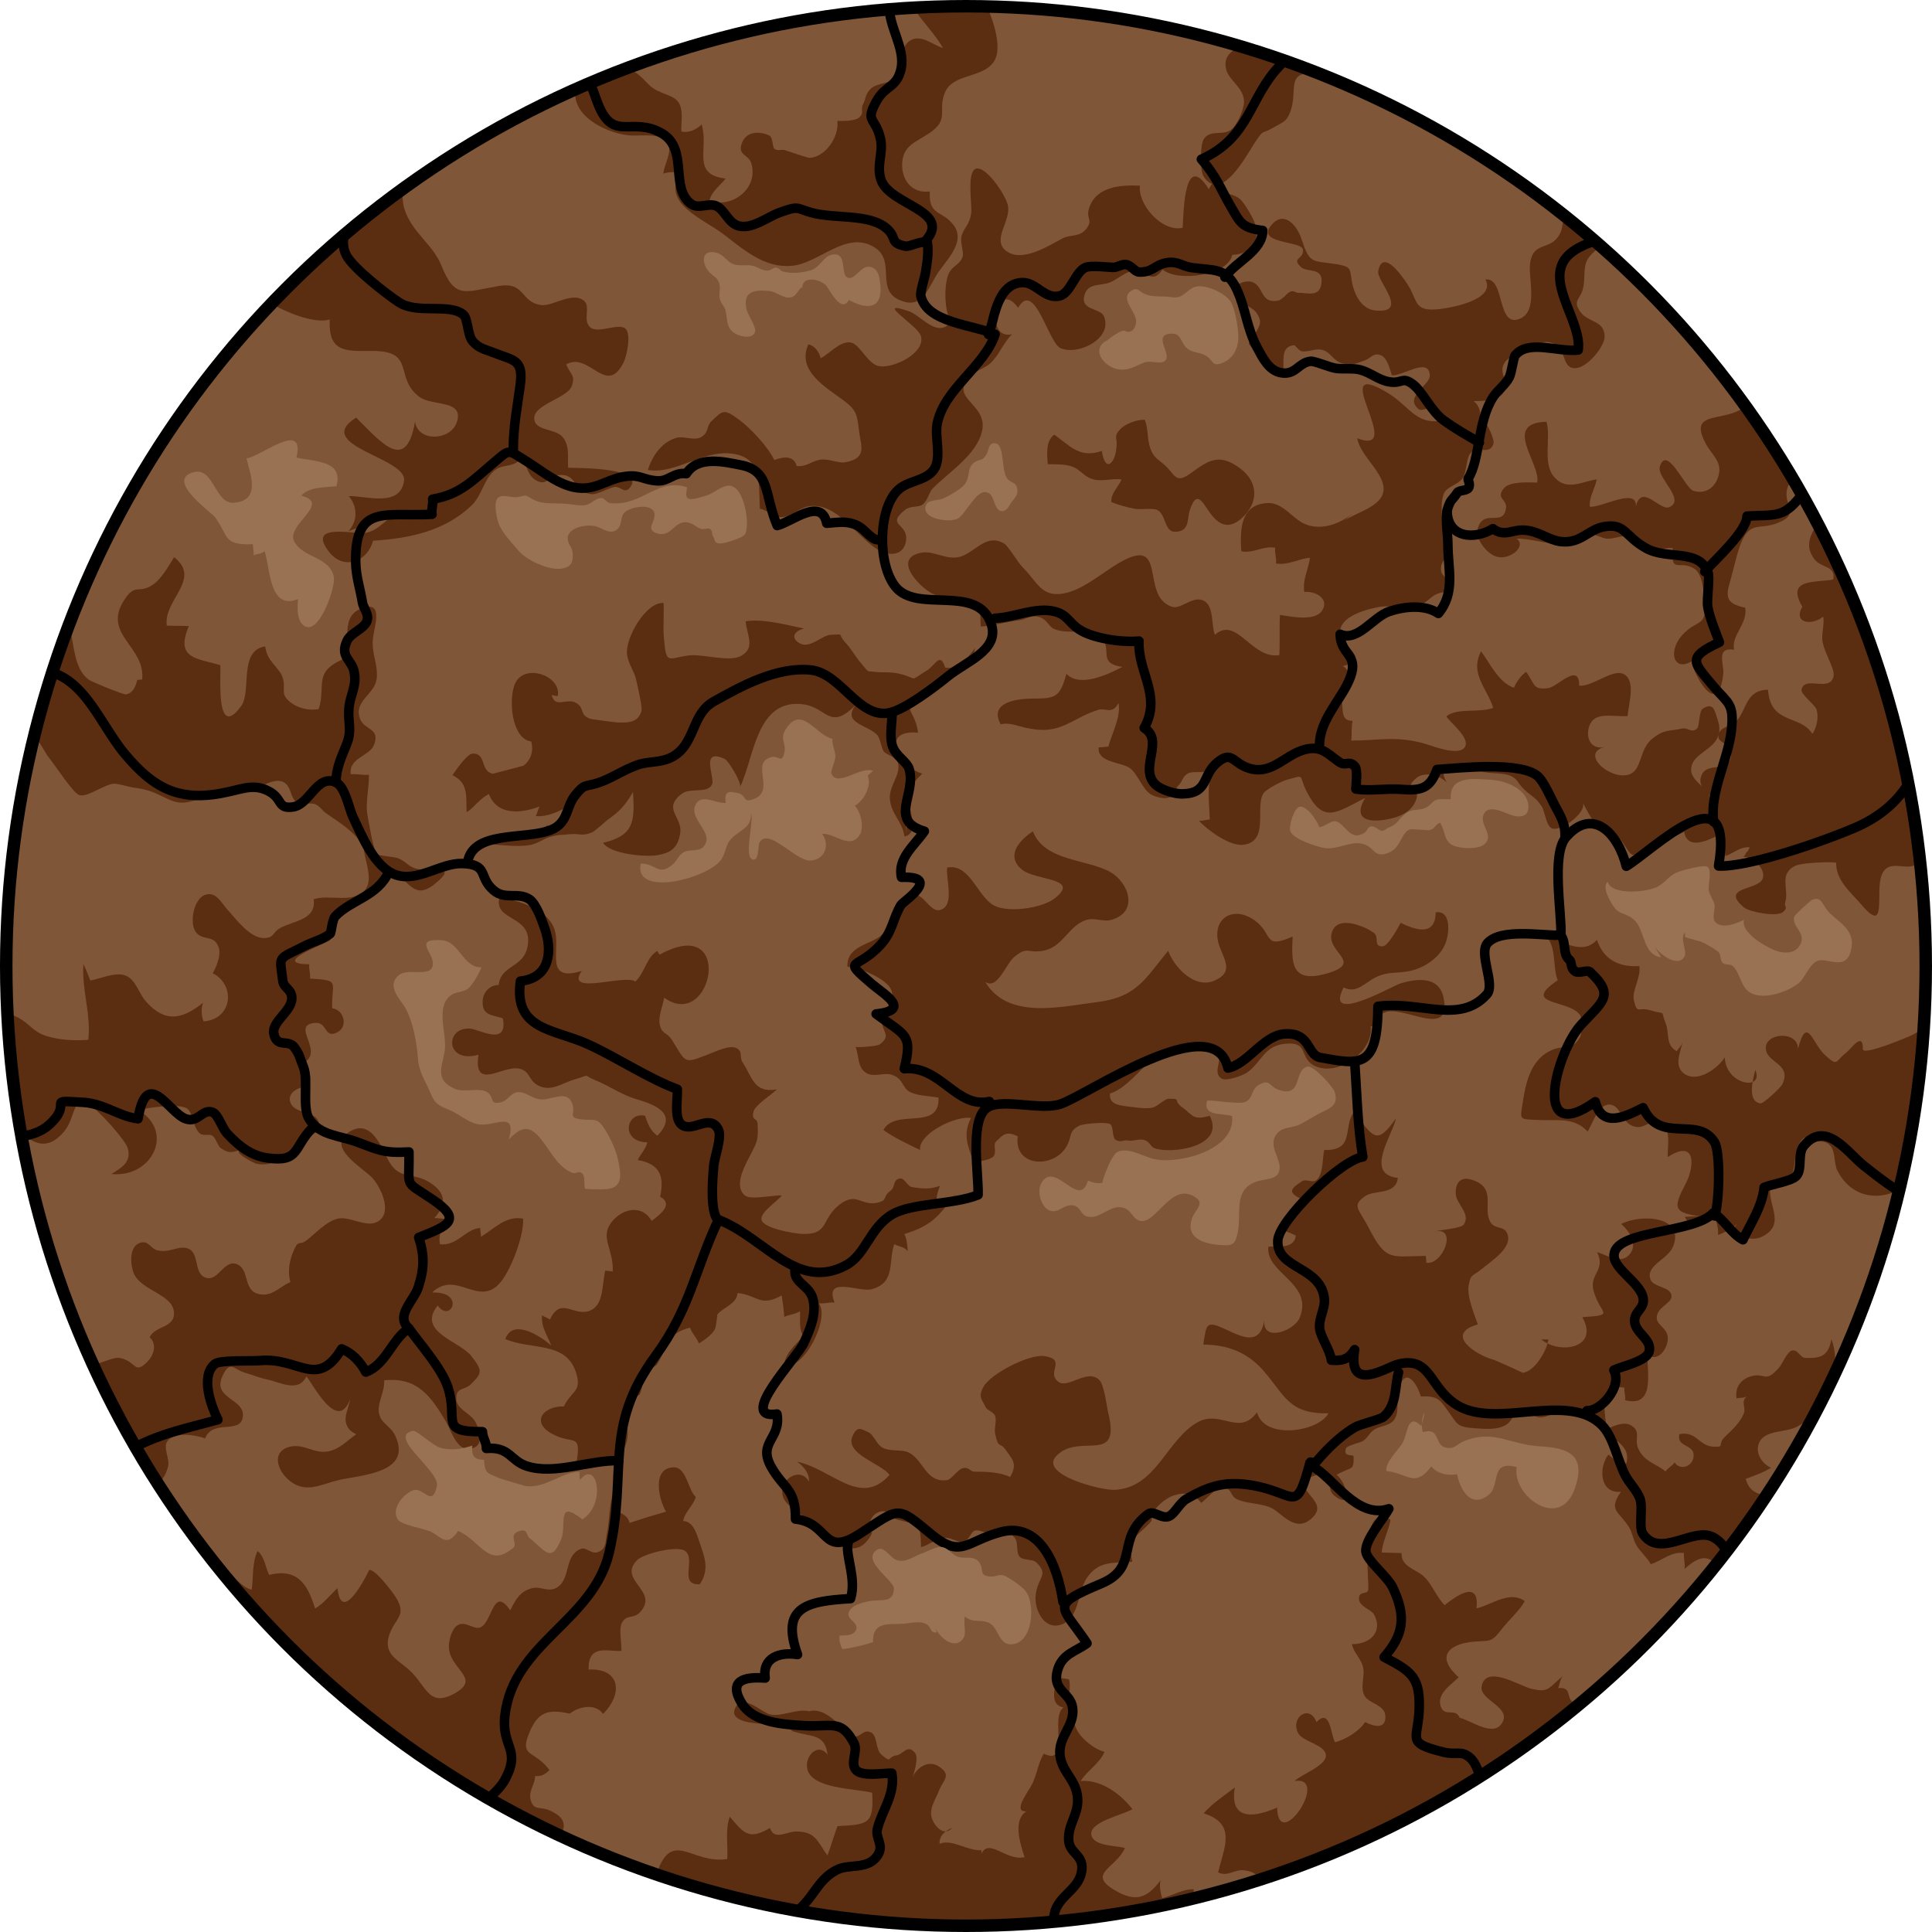 <?xml version="1.0" encoding="utf-8"?>
<!-- Created by: Science Figures, www.sciencefigures.org, Generator: Science Figures Editor -->
<!DOCTYPE svg PUBLIC "-//W3C//DTD SVG 1.1//EN" "http://www.w3.org/Graphics/SVG/1.1/DTD/svg11.dtd">
<svg version="1.1" id="Layer_1" xmlns="http://www.w3.org/2000/svg" xmlns:xlink="http://www.w3.org/1999/xlink" 
	 width="800px" height="800px" viewBox="0 0 202.547 202.546" enable-background="new 0 0 202.547 202.546"
	 xml:space="preserve">
<g>
	<circle fill="#805638" cx="101.273" cy="101.273" r="100.619"/>
	<path fill="none" d="M87.527,55.284c2.131-0.538,1.978,3.301,3.628,1.9c0.585,0.563,1.163,0.61,1.664-0.188
		c0.953-1.521-0.964-1.438-0.872-2.299c0.143-1.354,3.213-1.142,2.218-2.986c1.24-0.695,1.367,0.546,2.319,0.644
		c1.382,0.142,1.065-0.101,2.354-1.093c0.781-0.602,1.793,0.013,1.926-1.526c0.08-0.926-0.69-1.599-1.327-2.146
		c1.293-0.833,3.162-0.674,3.457-2.55"/>
	<g>
		<path fill="#5B2E11" d="M128.497,6.999c0.157,1.425,1.939,2.092,1.924,3.704c-0.008,0.778-0.755,2.483-1.412,2.931
			c-0.893,0.607-2.072-0.079-2.792,0.925c-0.401,0.56-0.437,3.293-0.054,3.906c0.283,0.453,0.586,0.699,0.896,0.816
			c-0.117,0.18-0.263,0.363-0.317,0.559c-2.546-4.051-2.649,2.123-2.754,4.04c-2.113,0.498-4.71-2.397-4.48-4.417
			c-1.911-0.09-4.568,0.045-5.318,2.321c-0.388,1.18,0.416,1.192-0.241,2.117c-0.72,1.012-1.664,0.644-2.519,1.074
			c-1.315,0.663-4.296,2.687-5.995,1.289c-1.442-1.187,0.55-3.061,0.238-4.7c-0.217-1.139-2.499-4.482-3.483-3.813
			c-0.801,0.545-0.289,3.632-0.363,4.469c-0.117,1.316-0.788,1.636-1.024,2.545c-0.169,0.653,0.267,1.657,0.122,2.134
			c-0.255,0.839-1.092,0.975-1.449,1.756c-0.531,1.162-0.503,4.029,0.249,5.085c-1.487,1.787-3.104-0.665-4.466-1.121
			c-3.767-1.263,0.958,1.482,1.286,2.6c0.517,1.762-2.819,3.414-4.364,3.174c-1.206-0.188-2.018-2.318-2.987-2.485
			c-1.134-0.194-2.216,1.188-3.157,1.642c-0.188-0.729-0.63-1.296-1.292-1.449c-1.244,2.742,1.807,4.479,3.584,5.797
			c1.506,1.117,1.509,1.495,1.75,3.404c0.188,1.493,0.844,2.736-1.472,3.164c-0.654,0.121-1.71-0.373-2.515-0.287
			c-0.963,0.103-1.534,0.813-2.581,0.672c-0.273-1.132-1.409-0.973-2.337-0.625c-0.664-1.41-2.566-3.416-3.724-4.25
			c-1.505-1.086-1.627-1.044-2.893,0.213c-0.518,0.513-0.205,1.184-1.114,1.664c-0.686,0.361-1.785-0.163-2.519,0.044
			c-1.521,0.429-2.541,1.868-3.002,3.375c3.085,0.508,5.984-2.39,9.319-1.626c2.662,0.61,2.286,3.316,2.425,5.688
			c0.692,0.115,1.46,0.855,2.091,0.88c1.169,0.046,1.926-0.938,3.007-1.127c2.925-0.512,5.063,3.211,7.294,4.557
			c1.219,0.736,2.801,0.585,2.943-1.078c0.147-1.737-2.198-1.48-0.052-3.158c0.482-0.377,1.386-0.212,1.755-0.502
			c0.578-0.455,0.682-1.282,1.061-1.674c1.692-1.75,4.652-3.533,5.201-6.082c0.65-3.019-4.122-3.442-0.713-6.088
			c0.603-0.468,1.195-0.51,1.862-1.271c0.767-0.878,1.162-1.935,1.974-2.747c-2.94,0.664-1.662-5.99,0.646-2.781
			c1.749-2.999,3.151,3.72,4.481,4.254c1.933,0.777,5.511-1.114,4.506-3.377c-0.404-0.911-2.671-0.551-1.961-2.396
			c0.409-1.062,1.692-0.776,2.576-1.127c0.847-0.335,1.643-1.159,2.562-1.242c1.139-0.104,1.89,1.563,2.977-0.124
			c1.633,1.377,6.908,0.588,7.305-1.525c2.165-0.105,3.012-1.607,2.326-3.456c-0.191-0.517-1.074-2.034-1.5-2.4
			c-0.858-0.737-2.305-0.466-2.728-1.516c1.756,0.282,3.749-3.694,4.512-4.759c0.753-1.051,0.405-0.468,1.692-1.211
			c1.017-0.587,1.411-0.61,1.806-1.709c0.819-2.282-0.62-4.375,2.873-3.905c0.394,0.053,0.747,0.206,1.081,0.306
			c-3.059-1.248-6.192-2.349-9.393-3.295C129.201,5.459,128.356,5.72,128.497,6.999z"/>
		<path fill="#5B2E11" d="M175.018,53.165c-1.006,0.449-2.908-2.563-3.514-0.072c0.152-2.061-3.61,0.163-4.834,0.029
			c-0.091-1.032,0.563-1.908,0.726-2.87c-1.568,0.239-3.103,1.233-4.415-0.189c-1.318-1.429-0.35-4.113-0.851-5.848
			c-4.717,0.131-0.569,4.383-0.974,6.376c-0.885-0.018-2.876-0.158-3.503,0.609c-0.876,1.071,0.385,1.144,0.231,2.103
			c-0.313,1.961-2.26,0.016-2.935,1.991c-0.394,1.153,0.938,2.801,1.991,3.077c1.38,0.362,3.151-1.124,2.057-1.908
			c1.987,0.005,4.613,1.038,6.481,0.555c0.461-0.119,0.509-0.954,1.164-1.104c0.141-0.032,1.44,0.52,1.743,0.553
			c0.817,0.09,1.664-0.438,2.498-0.198c0.641,0.184,0.83,0.63,1.207,0.778c0.414,0.164,0.536,0.393,1.198,0.542
			c0.551,0.123,1.445-0.213,2.083-0.127c-0.222,2.779,0.6,1.208,2.186,2.113c0.948,0.541,1.045,2.391,1.154,3.51
			c0.267,2.726-0.819,1.789-2.345,3.491c-1.664,1.859-0.795,4.296,1.566,2.351l-0.584,0.585c0.67,2.104,2.808,5.447,3.315,1.17
			c0.124-1.062-0.849-2.843,1.144-2.573c-0.359-1.462,1.464-2.744,1.154-4.405c-2.088-0.422-2.04-1.215-1.566-2.804
			c0.368-1.238,0.733-3.137,1.25-4.246c0.917-1.971,1.851-1.125,3.618-1.787c2.794-1.048,0.328-1.996,1.246-4.021
			c0.183-0.011,0.437-0.087,0.726-0.203c-1.628-2.79-3.386-5.493-5.266-8.104c-0.177,0.164-0.365,0.32-0.587,0.444
			c-2.15,1.2-5.354,0.177-3.54,3.549c0.674,1.251,1.792,1.891,1.289,3.462c-0.381,1.188-1.364,1.819-2.588,1.468
			c-0.877-0.251-2.785-4.924-3.528-2.548C173.658,50.058,176.752,52.39,175.018,53.165z"/>
		<path fill="#5B2E11" d="M184.021,112.161c-0.089,0.33-0.205,0.794-0.281,1.273C184.14,113.273,184.324,112.854,184.021,112.161z"
			/>
		<path fill="#5B2E11" d="M60.31,9.682c-0.164,2.727,3.654,4.408,5.831,4.522c1.069,0.056,3.296-0.306,3.88,0.819
			c0.486,0.938-0.419,2.253-0.475,3.183c0.58-0.224,1.29-0.133,1.856-0.22c-2.206,3.348,2.226,4.862,4.532,6.635
			c2.116,1.626,4.258,3.511,7.105,3.244c2.879-0.269,5.724-3.807,8.681-1.905c2.243,1.442,0.005,4.436,2.659,5.53
			c2.192,0.905,2.808-0.966,3.725-2.529c0.878-1.497,3.226-3.485,1.898-5.318c-1.198-1.652-2.67-0.938-2.523-3.571
			c-1.869,0.242-2.978-1.19-2.896-2.945c0.086-1.862,1.402-2.211,2.765-3.112c2.282-1.511,0.912-2.311,1.704-4.288
			c0.865-2.159,4.295-1.429,5.296-3.545c0.594-1.256-0.06-3.701-0.877-5.499c-0.731-0.016-1.463-0.027-2.198-0.027
			c-1.859,0-3.706,0.055-5.541,0.154c0.927,1.405,2.456,2.95,3.114,4.218c-1.107-0.323-2.477-1.673-3.684-0.577
			c-0.968,0.877-0.368,2.75-1.34,3.729c-0.626,0.63-1.938,0.507-2.564,1.153c-0.601,0.622-0.441,0.965-0.765,1.563
			c-0.334,0.618,0.184,0.87-0.415,1.416c-0.437,0.397-1.732,0.374-2.286,0.366c0.183,1.679-1.246,3.8-2.957,3.876
			c-0.082,0.003-2.301-0.717-2.478-0.789c-0.423-0.173-0.777,0.122-1.179-0.171c-0.205-0.149-0.147-1.167-0.468-1.348
			c-0.775-0.437-2.37-0.636-2.905,0.686c-0.565,1.397,0.687,1.193,0.978,2.24c0.722,2.593-2.022,4.707-4.394,3.869
			c0.171-0.968,1.128-1.581,1.681-2.32c-3.639-0.447-1.716-3.062-2.512-5.681c-0.53,0.533-1.323,0.927-2.126,0.747
			c-0.053-1.044,0.303-2.434-0.444-3.241C70.394,9.9,68.91,9.761,68.108,8.951c-1.104-1.113-1.588-1.663-2.648-1.729
			c-1.716,0.654-3.41,1.351-5.079,2.095C60.354,9.435,60.317,9.546,60.31,9.682z"/>
		<path fill="#5B2E11" d="M195.297,109.987c0.034-1.923-1.231-0.02-1.75,0.38c-1.178,0.906-0.832,1.493-2.208,0.25
			c-1.334-1.206-1.892-4.298-2.844-0.655c0.032-1.882-3.318-1.735-3.368-0.14c-0.05,1.639,2.782,1.62,1.728,3.851
			c-0.173,0.364-1.986,2.046-2.288,2.006c-0.955-0.125-0.988-1.227-0.827-2.244c-0.889,0.358-2.848-0.557-2.922-2.583
			c-0.697,1.14-2.908,2.771-4.306,1.663c-0.985-0.781-0.396-2.087-0.116-3.226c-0.131,0.359-0.416,0.605-0.603,0.917
			c-1.229-0.679-0.734-1.813-1.167-2.919c-0.616-1.575,0.146-0.83-1.56-1.359c-1.342-0.417-1.395,0.483-1.762-1.014
			c-0.26-1.06,0.759-2.425,0.563-3.635c-2.146,0.128-3.737-0.651-4.449-2.746c-1.551,1.725-3.834,0.041-5.594-0.564
			c1.459,0.981,0.883,3.313,1.484,4.8c-4.009,2.682,1.338,1.982,2.373,3.7c0.128,0.212,0.144,1.881-0.003,2.186
			c-0.682,1.423-1.666,0.926-2.789,1.35c-2.396,0.903-2.918,3.432-3.266,5.667c-0.28,1.801-0.376,1.651,1.739,1.747
			c1.982,0.09,3.648-0.316,5.09,1.21c0.588-1.009,1.215-3.136,2.522-2.791c1.087,0.287,1.056,2.188,2.684,2.319
			c0.949,0.076,1.547-1.021,2.574-0.309c1.006,0.699,0.553,2.372,0.614,3.459c2.949-1.931,2.855,0.918,1.866,2.806
			c-1.348,2.575-1.292,3.043,1.753,3.433c-0.59-0.075-1.259,0.002-1.836,0.029c0.831,1.702,2.007-0.057,3.216,0.001
			c0.112,0.633,0.337,1.229,0.264,1.892c0.734-0.229,1.586-0.777,2.243-1.318c-1.738,1.193,1.109,2.08,2.246,1.562
			c3.037-1.385,0.233-3.774,1.164-5.808c3.42,0.909,1.571-3.254,3.406-4.653c0.561,0.946,1.777-0.053,2.647,0.783
			c0.655,0.629,0.422,1.974,0.833,2.746c1.375,2.583,3.893,3.155,6.315,2.036c0.057-0.026,0.111-0.048,0.167-0.07
			c1.309-5.478,2.168-11.128,2.54-16.912c-0.473,0.255-0.877,0.504-1.102,0.624C200.188,108.663,195.283,110.735,195.297,109.987z"
			/>
		<path fill="#5B2E11" d="M192.005,140.389c-0.326,1.84-1.19,2.024-2.735,1.97c-0.565-0.02-0.755-0.909-1.403-0.771
			c-0.493,0.105-1.015,1.392-1.319,1.745c-1.519,1.765-1.437,0.529-2.969,0.95c-0.854,0.235-1.738,0.979-1.523,2.331
			c0.4-0.131,0.689,0.012,1.113-0.243c-0.73,0.495-0.097,1.229-0.35,1.815c-0.436,1.012-1.202,1.688-2.023,2.488
			c-0.783,0.763,0.138,1.101-1.293,0.978c-1.386-0.118-1.701-1.666-3.445-1.294c-0.288,1.36,1.399,1.036,1.496,2.108
			c0.104,1.163-1.338,1.854-1.998,0.843c-0.174,0.339-0.77,0.639-0.94,0.947c-1.154-0.904-2.237-1.002-2.872-2.405
			c-0.458-1.013,0.415-1.813-0.849-2.47c-0.704-0.366-1.993,0.167-2.542,0.548c0.874,1.215,2.628,1.598,2.153,3.484
			c-0.725,0.021-1.391-0.452-1.879-0.928c-1.053,1.345-0.94,4.141,1.309,3.904c-1.395,2.012-0.166,2.057,0.852,3.729
			c0.382,0.626,0.399,1.266,0.766,1.885c0.386,0.65,1.13,1.275,1.505,1.983c1.169-0.353,2.196-1.382,3.489-1.165
			c-0.074,0.513,0.16,1.169,0.047,1.676c1.568-1.413,2.369-1.438,3.351-0.499c1.867-2.339,3.632-4.763,5.288-7.265
			c-1.038-0.028-1.924-0.493-2.212-1.693c0.898-0.343,1.85-0.648,2.654-1.169c-0.912-0.374-1.698-1.523-1.272-2.574
			c0.583-1.441,2.838-1.077,4.024-1.739c0.793-0.442,1.492-1.048,2.077-1.755c0.577-1.104,1.136-2.22,1.672-3.347
			C192.506,143.097,192.483,141.673,192.005,140.389z"/>
		<path fill="#5B2E11" d="M99.158,191.998c0.225-0.016,0.451-0.12,0.668-0.363C99.588,191.725,99.359,191.848,99.158,191.998z"/>
		<path fill="#5B2E11" d="M121.834,199c-0.146-0.537-0.323-1.246-0.167-1.876c-1.429,1.938-2.659,2.27-4.688,1.106
			c-3.15-1.806,0.005-2.337,0.962-4.487c-0.821-0.271-3.253-0.154-3.521-1.341c-0.319-1.418,3.471-2.171,4.301-2.734
			c-1.229-1.597-3.302-3.135-5.426-2.952c0.667-1.074,1.998-1.839,2.499-3.061c-1.216-0.268-3.422-2.041-3.129-3.502
			c-1.187-0.248-0.271-2.867-0.584-4.089c-0.188-0.066-1.019-0.168-1.145-0.155c-0.46,1.021-0.872,2.91,0.573,3.086
			c-1.482,0.963,0.769,6.238-2.087,4.851c-0.681,1.186-0.683,2.302-1.402,3.534c-0.357,0.61-1.851,2.65-0.415,2.511
			c-1.486,0.979-0.612,3.479-0.191,4.81c-1.906,0.444-3.704-2.033-4.518-0.373c-0.001-0.119-0.004-0.237-0.014-0.351
			c-1.494,0.069-3.083-1.222-4.375-0.677c-0.055-0.557,0.233-0.991,0.649-1.302c-0.469,0.031-0.93-0.362-1.277-0.958
			c-0.713-1.22,0.181-2.298,0.588-3.363c0.401-1.052,1.331-1.547,0.019-2.449c-1.26-0.866-2.611,0.241-2.948,1.473
			c0.226-0.573,0.834-2.41,0.379-2.951c-0.783-0.93-1.24,0.177-1.918,0.276c-1.065,0.155-0.405,0.896-1.558-0.04
			c-0.678-0.551-0.421-2.006-1.122-2.359c-0.794-0.4-1.129,0.542-1.746,0.412c-1.431-0.3-0.476-0.341-1.213-0.949
			c-0.972-0.802-2.154-2.059-3.529-1.685c-1.325-0.311-2.799,0.59-4.075,0.341c-0.869-0.17-2.968-2.375-3.71-0.604
			c-0.593,1.415,2.197,1.536,2.92,1.577c0.628,0.036,1.734-0.26,2.322-0.02c0.345,0.142,0.542,0.7,0.795,0.789
			c1.865,0.657,3.397,0.158,3.676,2.463c-0.969-1.319-2.412,0.122-2.131,1.48c0.441,2.132,5.086,2.065,6.809,2.518
			c0.181,3.315-0.433,3.321-3.637,3.501c-0.379,1.002-0.672,2.063-1.056,3.078c-1.068-1.512-1.23-2.479-3.224-2.522
			c-1.031-0.022-2.346,1.01-2.798-0.366c-2.25,1.326-2.753,0.521-4.213-1.177c-0.494,1.371-0.181,2.998-0.263,4.433
			c-3.773,0.581-5.81-3.301-7.444,1.64c10.187,3.471,21.107,5.356,32.47,5.356c8.17,0,16.109-0.98,23.715-2.818
			c0.109-0.335,0.172-0.675,0.154-1.01C123.966,198.044,122.942,198.73,121.834,199z"/>
		<path fill="#5B2E11" d="M6.573,118.799c1.577-1.715,0.809-4.266,3.092-2.757c0.805,0.531,3.453,3.451,3.714,4.298
			c0.432,1.402-0.509,2.017-1.701,2.739c4.219,0.435,6.678-4.367,2.868-6.691c0.837-0.259,4.291-0.755,5.089-0.156
			c0.614,0.46,0.585,1.982,1.32,2.597c0.399,0.334,0.993-0.05,1.378,0.286c0.301,0.264,0.562,1.091,0.779,1.229
			c0.77,0.489,0.957,0.567,2.102,0.215c-0.866,0.267,1.51,1.406,1.627,1.434c1.371,0.317,2.579-0.332,3.547-1.098
			c0.035-0.028,3.165-2.788,3.017-2.182c0.604-2.463-2.237-1.682-2.899-2.993c-0.527-1.045,0.635-1.817,1.931-1.831
			c0.169-0.913,0.181-1.906-0.739-2.36c2.504-1.284-1.35-4.037,1.314-4.289c1.298-0.123,0.973,1.575,2.219,1.05
			c1.34-0.566,0.863-2.423-0.403-2.59c-0.083-2.833,0.938-2.916-2.337-3.111c0.1-0.437-0.155-1.058-0.059-1.494
			c-4.229-0.047,1.776-2.167,2.146-2.517c1.213-1.146,0.22-2.532,1.812-3.706c0.91-0.671,2.171-0.715,3.057-1.602
			c0.644-0.645-0.335-0.884,0.834-1.368c2.474-1.023,2.565,2.971,5.286,0.784c2.568-2.063-0.199-1.322-1.62-1.553
			c-1.138-0.185-1.15-0.678-2.138-1.13c-0.437-0.2-2.111-0.268-2.302-0.458c-0.355-0.356-0.907-3.617-1.008-4.26
			c-0.184-1.164,0.215-2.796,0.179-4.061c-0.607,0.058-1.301-0.105-1.907-0.059c-0.237-1.745,2.043-1.886,2.467-3.13
			c0.604-1.768-1.035-1.451-1.488-2.674c-0.696-1.878,1.507-2.536,1.732-4.148c0.216-1.553-0.62-2.73-0.356-4.479
			c0.199-1.313,1.092-3.938-1.362-2.891c-1.568,0.669-1.287,2.246-1.407,3.567c-0.207,2.273-0.402,1.39-1.752,2.489
			c-1.372,1.118-0.555,2.65-1.203,4.448c-0.888,0.15-1.945-0.041-2.706-0.552c-1.57-1.052-0.573-1.488-1.111-2.895
			c-0.363-0.948-1.613-1.589-1.782-3.13c-2.827,0.412-1.387,4.725-2.527,6.269c-2.709,3.669-2.09-3.23-2.175-4.302
			c-2.384-0.736-4.784-0.612-3.302-4.099c-0.765-0.041-1.548-0.008-2.312-0.056c-0.376-2.718,3.711-4.848,0.768-7.17
			c-0.646,1.027-1.431,2.512-2.551,3.081c-1.301,0.661-1.583-0.277-2.671,1.394c-2.365,3.633,2.237,4.869,1.874,8.344
			c-0.184,0.044-0.342,0.01-0.523,0.058c-0.145,0.712-0.503,1.419-1.191,1.504c-0.281,0.034-3.532-1.288-3.863-1.523
			c-1.649-1.172-1.513-3.786-2.11-5.794C5.813,69.161,4.62,72.945,3.653,76.82c0.096,0.326,0.256,0.596,0.37,0.869
			c-0.026-0.063,0.99,1.59,0.968,1.563c0.689,0.822,2.64,3.853,3.303,4.097c0.832,0.308,2.664-1.153,3.692-1.194
			c0.338-0.013,1.488,0.335,1.964,0.403c1.711,0.245,2.089,0.461,3.567,1.173c1.729,0.832,2.39,0.245,4.249-0.213
			c1.755-0.432,3.664-0.729,5.436-1.107c0.767-0.164,1.75-0.886,2.599-0.367c0.772,0.471,0.612,1.636,1.33,2.077
			c0.398,0.244,1.521,0.015,1.913,0.19c0.53,0.238,0.71,0.646,1.169,0.973c1.333,0.947,2.773,1.717,3.901,3.433
			c0.026,1.315,1.075,3.382,0.192,4.532c-1.193,1.554-3.775,0.461-5.428,1.028c0.313,2.174-2.081,2.23-3.539,3.033
			c-0.756,0.416-0.565,0.983-1.583,1.035c-1.509,0.075-2.979-1.965-3.881-2.943c-0.661-0.717-1.217-1.988-2.37-1.589
			c-1.226,0.424-1.687,3.036-0.944,3.944c0.737,0.902,1.882,0.207,2.359,1.545c0.285,0.8-0.234,2.076-0.621,2.73
			c2.421,1.221,2.085,4.828-0.954,5.048c-0.245-0.604-0.28-1.357-0.055-1.958c-2.22,1.778-4.011,2.125-6.012-0.155
			c-0.721-0.821-1.051-2.291-2.13-2.698c-1.055-0.398-2.657,0.349-3.679,0.527c-0.207-0.555-0.507-1.272-0.726-1.739
			c-0.195,2.684,0.831,5.333,0.51,7.957c-1.469,0.106-3,0.034-4.425-0.414c-1.365-0.43-1.707-1.261-2.897-1.902
			c-0.451-0.243-0.829-0.351-1.151-0.357c0.223,4.485,0.741,8.892,1.532,13.204c0.074-0.185,0.143-0.367,0.199-0.548
			C3.988,120.207,5.229,120.261,6.573,118.799z"/>
		<path fill="#5B2E11" d="M165.077,178.542c-1.007-0.388-0.152-1.737-1.724-1.563c0.161-0.372,0.183-0.895,0.502-1.279
			c-1.578,1.313-1.479,1.813-3.429,1.312c-1.123-0.287-4.713-2.553-5.095-0.192c-0.234,1.453,3.295,2.169,2.085,3.903
			c-0.964,1.382-3.291-0.415-4.381-0.631c-0.445-1.083-1.567-0.038-1.979-1.165c-0.491-1.341,1.097-2.313,1.872-3.086
			c-2.637-2.344-0.789-3.587,1.831-3.754c1.516-0.097,1.606,0.1,2.727-1.349c0.716-0.926,1.88-1.944,2.364-2.887
			c-1.607-1.15-3.482,0.421-5.061,0.762c0.357-3.126-2.229-1.219-3.34-0.331c-0.969-0.999-1.35-2.353-2.338-3.147
			c-0.779-0.626-2.258-0.963-2.172-2.313c-0.681-0.017-1.401-0.037-2.082-0.06c0.084-1.173,0.745-2.327,0.924-3.437
			c-3.394-1.978-2.182,6.471-2.347,7.375c-0.094,0.511-1.046,0.036-0.958,0.961c0.08,0.826,1.264,1.039,1.575,1.603
			c0.948,1.709-0.32,3.126-2.311,3.1c0.129,0.859,0.885,1.413,1.144,2.347c0.268,0.971-0.349,2.162,0.186,3.087
			c0.481,0.833,2.087,0.906,2.164,2.084c0.094,1.429-1.159,1.154-2.127,0.652c-0.507,0.873-2.07,1.889-3.158,2.111
			c-0.464-0.943-0.497-3.582-1.938-2.103c-0.704-1.915-2.757-0.532-1.923,1.146c0.456,0.916,2.843,1.197,2.917,2.332
			c0.07,1.072-2.595,2.018-3.287,2.695c3.811-0.576-1.719,7.685-1.826,2.782c-1.901,0.854-5.078,1.713-4.432-2.102
			c-1.111,0.845-2.338,1.647-3.274,2.713c3.528,1.092,2.117,3.639,1.522,6.193c0.989,0.493,1.742-0.346,2.706-0.223
			c1.191,0.152,1.392,0.503,1.48,1.06c12.487-3.985,23.914-10.34,33.752-18.539C165.471,178.627,165.286,178.622,165.077,178.542z"
			/>
		<path fill="#5B2E11" d="M115.517,47.276c-2.323,0.789-3.273-0.487-4.99-1.711c-0.948,0.719-0.736,2.044-0.688,3.101
			c0.798,0.015,1.614-0.03,2.396,0.193c0.908,0.259,1.236,0.906,1.991,1.255c1.117,0.516,2.169-0.008,3.354,0.15
			c-0.351,0.818-1.146,1.46-1.063,2.377c0.779,0.307,1.61,0.54,2.433,0.695c0.612,0.117,1.836-0.095,2.337,0.115
			c0.968,0.404,0.753,2.333,1.915,2.303c1.563-0.041,1.229-1.327,1.522-2.236c0.729-2.25,1.32-0.878,2.13,0.249
			c0.952,1.324,1.983,1.726,3.276,0.603c1.896-1.646,1.782-3.856-0.107-5.26c-2.266-1.682-3.347-0.822-5.288,0.567
			c-1.491,1.067-1.548,0.081-2.588-0.88c-0.74-0.685-1.197-0.759-1.568-1.851c-0.329-0.97-0.173-1.979-0.562-2.937
			c-0.77-0.048-2.04,0.409-2.568,0.981c-0.712,0.771-0.335,0.771-0.383,1.701C116.966,48.623,115.853,49.641,115.517,47.276z"/>
		<path fill="#5B2E11" d="M28.455,31.835c2.12,1.217,4.769,2.086,6.111,1.655c-0.147,3.422,1.547,3.325,4.466,3.305
			c4.613-0.032,2.23,2.815,4.953,4.825c1.347,0.994,4.79,0.236,3.873,2.727c-0.682,1.85-4.063,2.01-4.346-0.154
			c-0.92,5.396-3.473,2.279-6.174-0.414c-4.667,2.951,5.395,4.184,5.022,6.639c-0.431,2.847-4.087,1.523-5.787,1.597
			c0.89,1.079,0.975,2.499-0.025,3.672l5.648-2.143c-1.509,0.437-2.399,2.196-4.029,2.331c-1.259,0.104-6.102-1.079-3.618,2.041
			c1.538,1.933,4.031,0.907,4.556-1.227c3.774-0.244,7.46-0.975,10.311-3.676c1.128-1.068,1.352-2.917,2.519-3.758
			c0.984-0.709,2.102-0.103,2.872-1.499c0.26,0.742,0.504,2.005,1.217,2.49c1.279,0.87,1.355-0.281,2.39-0.423
			c2.223-0.306,1.523,1.74,3.595,1.986c0.586,0.069,1.781-0.644,2.39-0.753c0.687-0.124,1.104,0.857,1.724-0.041
			c1.418-2.061-5.823-1.935-6.562-1.981c-0.072-1.136,0.21-2.302-0.602-3.242c-0.792-0.918-2.976-0.572-2.947-1.986
			c0.028-1.427,3.471-2.077,3.925-3.319c0.426-1.164-0.127-1.177-0.58-2.288c2.433-1.381,4.209,3.461,6.035-0.23
			c0.303-0.612,0.807-2.9,0.203-3.49c-0.716-0.7-2.935,0.595-3.751-0.201c-0.762-0.742,0.081-2.087-0.576-2.704
			c-1.174-1.101-3.315,0.571-4.53,0.407c-2.211-0.3-1.645-2.476-4.447-2c-3.536,0.6-4.569,1.448-5.996-2.104
			c-0.943-2.347-3.13-3.479-3.91-6.019c-0.175-0.569-0.199-1.286-0.19-2.031C37.257,23.412,32.656,27.431,28.455,31.835z"/>
		<path fill="#5B2E11" d="M110.582,94.173c-1.333,1.047-4.854,1.549-6.359,0.763c-1.763-0.922-2.552-4.469-4.925-3.979
			c-0.17,1.058,0.832,3.938-0.672,4.421c-1.313,0.422-1.817-2.366-3.586-1.434c-0.973,0.514-1.648,3.392-2.818,4.246
			c-1.194,0.874-3.477,1.074-3.38,3.159c1.174,0.068,3.702,1.089,4.448,2.166c0.85,1.228-0.748,2.206-0.823,3.455
			c-0.073,1.209,1.087,1.543-0.251,2.531c-0.258,0.19-2.484,0.35-2.53,0.239c0.396,0.954,0.181,2.07,1.039,2.69
			c0.817,0.59,1.926-0.034,2.779,0.25c1.211,0.403,1.065,1.345,1.856,1.781c0.794,0.438,2.091,0.427,3.024,0.614
			c0.175,3.56-4.538,1.057-5.766,3.389c0.986,0.752,2.845,1.613,3.84,2.095c-0.2-1.721,3.814-3.635,5.341-3.349
			c-0.86,1.646-0.384,2.883,0.283,4.631c0.48-0.065,1.698-0.207,2.063-0.603c0.374-0.405-0.037-1.24,0.236-1.51
			c0.694-0.685,1.075-1.238,2.315-0.598c-0.408,3.198,3.595,3.368,5.003,1.236c0.791-1.196,0.205-1.696,1.427-2.34
			c0.419-0.222,2.732-0.431,3.228-0.188c0.451,0.222,0.158,1.438,0.666,1.695c0.526,0.268,0.788-0.063,1.233,0.033
			c0.499,0.106,1.192-0.202,1.712-0.052c0.566,0.163,0.639,0.689,1.045,0.851c1.682,0.664,7.543-0.1,5.81-3.392
			c-1.732,0.512-1.757-0.053-2.858-0.87c-1.119-0.83,0.014-0.913-1.43-0.911c-0.453,0-1.164,0.804-1.709,0.927
			c-0.601,0.135-1.529,0.019-2.137-0.063c-1.053-0.142-2.459-0.142-2.316-1.409c2.653-0.853,4.381-4.906,7.437-4.961
			c0.014,0,1.99,0.448,2.135,0.49c0.733,0.209,1.164-0.324,1.719,0.369c0.524,0.656-0.581,1.925,0.412,2.537
			c0.493,0.305,2.235-0.327,2.683-0.649c1.521-1.093,1.737-2.765,3.937-3.004c2.72-0.296,1.335,1.63,3.363,2.41
			c2.445,0.941,6.016-1.766,5.633-4.239c0.253-0.013,0.537-0.063,0.79-0.063c-0.056-4.313,7.996,2.506,6.86-2.945
			c-0.473-2.271-2.755-2.009-4.471-1.51c-0.894,0.26-8.12,4.475-6.002,0.441c1.37,0.695,2.207-0.512,3.388-1.076
			c1.297-0.621,2.052-0.368,3.445-0.631c1.588-0.299,3.292-1.416,3.873-2.999c0.398-1.084,0.542-3.415-1.056-3.169
			c-0.031,2.506-2.041,1.897-3.676,1.1c-0.242,0.433-1.311,2.479-1.909,2.469c-1.012-0.017-0.284-0.941-0.893-1.411
			c-0.88-0.68-4.047-2.047-4.457,0.153c-0.362,1.942,3.316,2.97-0.397,4.076c-3.951,1.176-3.779-1.245-3.667-3.85
			c-3.126,1.372-2.003-0.247-3.953-1.672c-2.067-1.51-4.207-0.471-3.925,1.871c0.211,1.742,2.173,3.419-0.41,4.456
			c-2.038,0.818-4.168-1.485-4.758-3.162c-2.404,2.879-3.23,4.86-7.467,5.381c-3.746,0.46-9.321,1.893-11.719-2.122
			c1.307,0.881,2.14-1.884,3.074-2.635c1.424-1.145,1.297-0.337,2.983-0.622c2.029-0.343,2.638-2.52,4.392-3.183
			c1.019-0.386,1.859,0.211,2.813-0.07c2.896-0.856,1.753-3.978-0.199-5.037c-2.476-1.344-6.875-1.107-8.061-4.239
			c-1.647,1.087-2.753,2.658-1.188,3.983C108.554,92.369,113.35,91.997,110.582,94.173z"/>
		<path fill="#5B2E11" d="M17.63,153.68c0.174-0.77-0.553-1.9-0.097-2.571c0.726-1.068,2.973-0.667,3.972-0.313
			c0.78-2.033,3.66-0.409,3.947-2.221c0.31-1.947-3.182-1.889-2.159-4.235c0.813-1.866,1.271-0.731,2.351-0.438
			c0.747,0.203,1.53,0.557,2.385,0.723c1.244,0.241,3.238,1.438,4.09-0.315c0.703,0.759,3.25,5.956,4.591,2.376
			c-0.174,1.081-0.877,2.087-0.173,3.061c0.193,0.267,0.49,0.473,0.819,0.617c-0.7,0.452-1.313,1.125-2.179,1.539
			c-1.994,0.951-3.087-0.694-4.868-0.213c-1.688,0.457-1.382,2.198-0.192,3.328c1.763,1.675,3.414,0.64,5.27,0.177
			c2.335-0.582,7.904-0.671,6.046-4.684c-0.517-1.115-1.607-1.271-1.727-2.547c-0.092-0.981,0.646-2.129,0.57-3.252
			c3.455-0.37,4.861,1.627,6.443,4.264c0.505,0.841,1.104,2.955,2.348,2.921c1.85-0.052,1.28-2.027,0.686-2.969
			c-0.486-0.77-1.931-1.241-1.921-2.308c0.011-1.25,0.851-0.817,1.533-1.499c1.147-1.146,1.3-1.377,0.038-2.97
			c-1.264-1.596-5.728-2.509-3.516-5.286c1.34,1.921,2.987-1.47-0.571-1.365c2.551-2.462,4.93,1.725,7.207-1.135
			c1.104-1.387,2.428-4.869,2.317-6.601c-1.806-0.365-3.045,1.072-4.424,1.902c0.023-0.281-0.085-0.641-0.065-0.929
			c-1.582,0.108-2.404,1.914-4.233,1.708c-0.169-0.945,0.198-1.904,0.543-2.678c-0.346,0.037-0.794-0.109-1.136-0.06
			c1.301-1.415,1.234-2.603-0.359-3.668c-1.821-1.219-3.196-0.293-4.326-2.179c-0.715-1.192-1.795-4.657-4.146-3.247
			c-2.73,1.638,1.511,3.894,2.406,4.948c0.992,1.169,2.075,3.785,0.372,4.569c-1.177,0.541-2.834-0.643-4.04-0.373
			c-1.281,0.286-2.477,1.688-3.36,2.326c-0.762,0.549-0.772-0.3-1.41,1.34c-0.358,0.922-0.498,2.067-0.217,2.987
			c-0.997,0.413-1.748,1.338-2.848,1.31c-2.243-0.057-1.322-2.507-2.678-3.151c-1.401-0.667-1.999,1.794-3.32,1.389
			c-1.423-0.437-0.545-2.775-2.072-3.118c-0.96-0.216-1.838,0.565-3.079,0.223c-0.71-0.196-0.86-1.048-1.756-0.771
			c-1.174,0.363-1.021,2.248-0.705,3.108c0.684,1.861,3.976,2.24,4.232,4.031c0.263,1.831-1.954,1.482-2.533,2.78
			c0.773,0.639,0.491,1.816-0.222,2.535c-1.413,1.426-1.14-0.021-2.862-0.372c-0.759-0.153-1.998,0.614-2.885,0.678
			c1.979,4.331,4.254,8.498,6.803,12.472C17.025,155.18,17.421,154.605,17.63,153.68z"/>
		<path fill="#5B2E11" d="M58.714,192.466c0.763-1.169,0.417-1.992-1.084-2.662c-1.087-0.484-1.636,0.092-1.994-1.097
			c-0.271-0.901,0.491-1.706,0.461-2.516c0.746,0.068,1.047-0.212,1.513-0.614c-1.58-2.188-3.303-1.245-2.023-4.143
			c0.855-1.938,1.892-2.282,4.144-1.781c0.979-0.774,2.709-1.094,3.49,0.028c2.153-2.133,1.777-4.825-1.518-4.65
			c-0.033-2.673,1.865-1.899,3.444-1.947c0.039-0.767-0.28-2.237,0.031-2.904c0.469-1.003,1.22-0.38,1.95-1.189
			c2-2.216-2.4-3.316-0.345-5.423c0.67-0.687,4.202-1.562,5.024-0.983c1.218,0.855-0.729,3.638,1.559,3.504
			c1.076-1.601,0.465-2.944-0.053-4.463c-0.271-0.792-0.62-2.136-1.685-2.167c0.142-0.95,1.041-1.559,1.314-2.518
			c-0.826-0.773-0.973-3.138-2.313-3.109c-2.424,0.051-1.477,3.634-0.796,4.643c-1.313,0.374-2.608,0.773-3.839,1.179
			c-0.219-1.125-1.653-1.118-1.767-1.52c-0.249-0.886,1.238-1.479,0.563-2.578c-1.04,1.412-0.793,3.541-1.174,5.247
			c-0.165,0.74-0.008,1.445-0.778,1.854c-0.789,0.417-1.326-0.51-1.947-0.271c-1.709,0.658-1.078,2.936-2.327,3.923
			c-0.956,0.756-1.793-0.033-2.73,0.182c-1.257,0.289-1.745,1.117-2.343,2.335c-1.796-2.654-1.859,1.213-3.112,1.776
			c-0.676,0.304-1.575-0.706-2.388-0.227c-0.628,0.37-0.904,1.492-0.93,2.143c-0.095,2.416,3.402,3.363,0.743,4.931
			c-2.859,1.687-3.043-0.658-4.876-2.35c-1.206-1.113-2.809-1.658-2.109-3.726c0.603-1.785,1.945-1.985,0.593-4.053
			c-0.258-0.393-2.104-2.879-2.718-2.72c0.027-0.007-2.874,6.029-3.311,1.905c-0.705,0.626-1.491,1.659-2.354,2.123
			c-0.797-2.623-1.9-4.238-4.815-3.523c-0.413-0.87-0.487-1.914-1.208-2.504c-0.583,1.179-0.446,2.76-0.614,4.06
			c-1.175-0.245-2.12-1.848-3.29-2.454c-0.161-0.083-0.334-0.146-0.506-0.213C32.228,176.058,44.575,185.855,58.714,192.466z"/>
		<path fill="#5B2E11" d="M161.593,140.431c0.194,0.164,0.415,0.297,0.646,0.413c0.043-0.152,0.076-0.298,0.091-0.426
			C162.105,140.445,161.828,140.406,161.593,140.431z"/>
		<path fill="#5B2E11" d="M166.228,27.713c0.198-0.834,0.96-1.395,1.605-1.891c-1.192-1.053-2.409-2.077-3.651-3.073
			c-0.475,0.396-0.263,1.001-0.617,1.705c-0.991,1.976-2.879,0.681-3.162,3.26c-0.166,1.509,0.854,4.874-1.033,5.688
			c-2.506,1.083-1.545-4.405-3.642-4.094c1.122,2.107-3.551,2.956-4.838,3.097c-2.732,0.298-2.199-0.855-3.302-2.559
			c-0.512-0.791-2.639-3.904-3.098-1.419c-0.191,1.031,3.337,4.443-0.274,4.127c-1.349-0.117-2.084-1.401-2.382-2.565
			c-0.42-1.641,0.099-1.986-1.612-2.272c-2.729-0.456-2.874,0.074-3.806-2.744c-0.382-1.156-1.661-2.915-3-1.519
			c-2.05,2.137,3.066,1.766,3.177,2.701c0.126,1.077-1.236,0.828-0.231,1.818c0.659,0.649,2.314-0.013,2.185,1.625
			c-0.133,1.674-1.563,1.053-2.431,1.104c-0.229,0.014-0.412-0.229-0.728-0.16c-0.513,0.112-0.82,0.881-1.475,0.986
			c-1.783,0.287-1.395-1.476-2.614-1.955c-0.676-0.266-2.065,0.239-2.002,1.125c0.063,0.868,1.974,1.4,2.434,2.099
			c0.607,0.919,0.395,1.249-0.113,2.125c-0.814,1.405-0.997,0.749-0.049,1.911c0.718,0.879,1.782,2.076,2.98,2.081
			c0.05-1.26-0.264-2.657,1.192-2.721c-0.032,0.002,0.47,0.569,0.688,0.62c0.652,0.154,1.414-0.292,2.109-0.152
			c0.884,0.179,1.133,0.965,1.885,1.325c0.987,0.474,1.781,0.135,2.694-0.22c0.702-0.271,0.851-0.845,1.703-0.496
			c0.601,0.245,0.931,1.512,1.093,2.072c1.061,0.146,3.913-1.977,3.984,0.016c0.038,1.048-2.784,2.242-1.144,3.561
			c0.228,0.184,0.896-0.179,1.148-0.017c0.337,0.216,0.238,0.697,0.451,0.866c0.169,0.134,0.337,0.252,0.507,0.367
			c-2.479,0.288-3.156-1.609-5.395-2.958c-6.614-3.985,2.119,6.777-3.168,4.77c0.267,1.834,2.932,3.688,2.755,5.468
			c-0.173,1.735-2.94,2.305-4.207,3.232c0.332-0.244,0.683-0.568,0.983-0.804c-1.337,1.026-3.03,1.703-4.671,1.225
			c-1.588-0.463-2.533-2.421-4.279-2.33c-2.896,0.151-2.872,2.887-2.741,5.053c1.271,0.27,2.298-0.618,3.563-0.361
			c-0.115,0.472,0.178,1.169,0.065,1.641c1.275,0.227,2.351-0.497,3.571-0.595c-0.154,1.225-0.798,2.268-0.595,3.583
			c1.206-0.105,2.651,0.712,1.871,1.952c-0.745,1.184-3.379,0.611-4.422,0.456c-0.076,1.389,0.011,2.824-0.064,4.213
			c-2.922,0.468-4.454-4.158-6.754-2.129c-0.411-0.973-0.058-2.981-1.153-3.563c-1.159-0.614-2.379,0.953-3.376,0.616
			c-3.396-1.146-0.285-7.67-5.592-4.553c-1.77,1.039-3.964,3.021-6.099,3.216c-2.069,0.188-2.506-1.397-3.896-2.747
			c-0.501-0.488-1.558-2.273-1.942-2.508c-1.897-1.157-3.003,0.827-4.565,1.326c-1.485,0.474-2.797-0.648-4.143-0.396
			c-2.989,0.563-0.458,3.336,0.937,4.177c1.258,0.759,2.203,0.478,3.494,0.817c2.121,0.559,1.63,0.57,1.781,2.749
			c1.268-0.074,2.692-0.496,4.023-0.656c0.666-0.08,1.173-0.529,1.909-0.389c1.046,0.201,1.126,1.025,1.762,1.302
			c1.568,0.68,4.154-0.268,5.09,1.052c0.955,1.349-0.497,2.514,2.062,2.929c-1.482,0.757-4.431,2.203-5.86,0.721
			c-0.681,2.388-1.058,2.597-3.453,2.592c-1.47-0.004-4.769,0.282-3.44,2.699c0.931-0.231,1.772,0.197,2.833,0.407
			c2.294,0.452,3.324,0.032,5.303-1.024c0.891-0.476,1.361-0.661,2.13-0.906c0.708-0.227,1.408,0.552,2.085-0.699
			c0.28,1.47-0.687,3.143-1.066,4.564c-0.307-0.002-0.694,0.097-0.998,0.065c-0.248,1.524,2.195,1.565,3.122,2.098
			c0.922,0.528,1.405,2.3,2.342,2.842c0.411,0.238,1.244,0.493,1.761,0.364c1.333-0.333,0.371-0.534,1.114-1.281
			c0.513-0.515,0.366-0.899,1.015-1.285c0.411-0.244,1.543-0.042,1.926-0.208l0.641-0.427c-0.608,1.857-0.366,3.593-0.283,5.472
			c-0.354-0.007-0.764,0.185-1.145,0.127c0.862,0.951,3.217,2.688,4.634,2.525c2.781-0.32,1.236-3.879,2.114-5.371
			c0.254-0.432,1.945-1.306,2.415-1.431c2.083-0.551,1.231-0.574,2.123,1.191c1.748,3.461,3.104,2.239,6.142,0.701
			c-1.188,2.005-0.041,2.573,1.934,2.302c1.872-0.258,3.13-0.989,3.471-2.315c0.29-1.13-1.501-0.859-0.021-2.087
			c0.879-0.728,2.554-0.257,3.185,0.517c-1.595-2.76,2.767-1.434,3.806-1.157c0.761,0.202,2.037,0.088,2.783,0.381
			c0.853,0.334,0.824,0.824,1.543,1.492c0.801,0.744,1.219,0.835,1.814,1.756c0.337,0.52,0.463,2.128,1.115,2.314
			c1.025,0.294,3.655-1.761,3.185-2.719c0.356,0.688,0.99,1.948,1.574,2.447c0.573,0.489,1.415,0.358,1.92,0.881
			c1.737,1.799,1.042,3.167,4.003,1.309c0.739-0.464,2.004-0.988,3.146-1.581c0.009,0.073,0.019,0.147,0.04,0.227
			c0.496,1.855,2.975,0.412,4.072-0.136c0.02,0.831-0.037,1.678,0.207,2.458c0.836-0.282,1.529-1.008,2.545-0.916l-0.194,0.39
			c-0.371,0.243-0.164,0.63-0.73,0.589c0.973-0.12,2.733,1.184,2.263,2.337c-0.489,1.197-4.5,0.82-1.958,2.979
			c0.568,0.483,3.481,1.043,4.114,0.483c0.578-0.511,0.086-0.554,0.216-0.974c0.449-1.441-0.733-2.992,1.069-3.868
			c0.674-0.328,3.628-0.44,4.274-0.329c-0.013,1.914,1.543,3.098,2.685,4.441c2.731,3.217,1.384-1.381,2.089-3.14
			c0.787-1.962,2.886-0.09,3.87-1.386c0.059-0.077,0.098-0.157,0.139-0.236c-0.088-0.791-0.184-1.579-0.289-2.363
			c-0.557-1.239-1.333-2.56-0.672-3.738c0.064,0.303,0.14,0.552,0.225,0.754c-1.753-10.621-5.166-20.682-9.97-29.904
			c-0.122,0.165-0.232,0.325-0.313,0.47c-0.652,1.169-0.925,2.133-0.014,3.32c0.687,0.896,2.252,0.654,1.941,2.104
			c-1.939,0.344-4.982-0.123-3.23,2.851c-1.002,1.744,0.994,2.001,2.167,1.044c0.173,0.432-0.077,1.484-0.086,2.201
			c-0.016,1.31,1.424,3.251,1.179,4.114c-0.458,1.611-2.984-0.171-3.348,1.31c-0.122,0.501,1.39,1.565,1.565,2.085
			c0.27,0.797,0.038,1.905-0.424,2.572c-1.304-2.06-4.39-0.936-4.654-4.63c-2.353,0.035-2.212,2.121-3.306,3.278
			c-0.583,0.618-1.6,0.573-1.835,1.309c0.082-0.414,0.049-0.91-0.162-1.528c-0.302-0.884-0.411-1.758-1.51-1.088
			c-0.489,0.299-0.308,1.877-0.666,2.144c-0.595,0.441-0.904-0.171-1.511-0.042c-1.491,0.316-1.874,0.047-3.159,1.078
			c-1.177,0.944-1.114,2.703-1.903,3.43c-1.687,1.549-6.016-1.802-3.059-2.587c-1.371,0.361-2.047-0.872-1.643-2.134
			c0.519-1.617,2.367-1.001,4.026-1.089c0.099-1.182,0.914-3.737-0.394-4.405c-1.172-0.599-3.266,1.337-4.674,1.215
			c0.034-2.531-2.285,0.129-3.243,0.255c-1.665,0.221-1.366-0.433-2.32-1.71c-0.521,0.373-0.978,0.984-1.276,1.668
			c-1.584-0.517-2.494-2.527-3.446-3.822c-1.233,2.351,0.64,3.88,1.272,5.936c-1.466,0.552-3.797-0.044-4.914,0.888
			c0.409,0.679,2.553,2.27,1.934,3.23c-0.667,1.034-3.668-0.249-4.465-0.446c-3.015-0.746-4.476-0.243-7.441-0.247
			c0.086-0.656-0.016-1.443,0.152-2.069c-1.69,0.003-0.571-1.946-1.6-2.849c1.032-0.722,1.778-2.069,0.582-2.898
			c2.942-0.663,0.006-2.156-0.24-3.023c-0.57-2.01,2.35-2.852,4.012-3.164c1.428-0.27,2.796,0.445,4.107-0.092
			c1.516-0.621,1.339-1.589,3.596-1.483c0.362-1.387-1.117-1.287-1.203-2.316c-0.085-1.02,0.97-1.463,1.032-2.56
			c0.033-0.585-0.756-1.893-0.863-2.614c-0.116-0.783-0.187-2.271,0.203-2.944c0.369-0.64,1.415-0.811,1.879-1.475
			c0.513-0.733,0.345-2.227,0.944-2.741c0.747-0.64,1.928,0.317,2.314-0.892c0.136-0.424-0.668-2.184-1.009-2.367
			c-0.138-0.074-0.272-0.11-0.407-0.132c0.149-0.707-0.089-1.577-0.676-1.971c1.187,0.004,3.052-0.052,3.371-1.372
			c0.171-0.707-0.586-1.534-0.265-2.349c0.349-0.881,1.324-1.179,2.102-1.554c1.169-0.565,2.379-1.417,3.556-0.54
			c0.801,0.596,0.637,1.935,1.446,2.287c1.346,0.585,3.563-2.147,3.536-3.253c-0.041-1.745-1.779-1.423-2.577-2.616
			c-0.755-1.131-0.057-1.211,0.262-2.237C166.183,29.542,166.012,28.618,166.228,27.713z M179.514,84.904
			c-0.131,0.04-0.277,0.084-0.432,0.131c0.351-0.737,0.286-1.287,0.035-1.746C179.438,83.684,179.688,84.15,179.514,84.904z
			 M180.195,76.944c-0.026,0.104-0.042,0.22-0.037,0.356c0.022,0.566,1.384,0.708,1.336,1.753c-0.102,2.236-2.649,0.564-3.177,2.423
			c-0.115,0.406-0.037,0.71,0.121,0.978c-0.566-0.558-1.186-1.069-1.141-1.843C177.396,78.94,179.808,78.656,180.195,76.944z"/>
		<path fill="#5B2E11" d="M159.62,143.92c0.06-0.005-2.745-1.282-3.059-1.371c-1.932-0.544-5.149-2.708-1.626-3.7
			c-0.378-1.092-1.169-2.94-0.959-4.111c0.229-1.269,0.431-0.895,1.422-1.74c0.873-0.745,3.033-2.07,2.685-3.476
			c-0.279-1.127-1.31-0.553-1.817-1.38c-0.843-1.373,0.542-3.349-1.496-4.281c-1.655-0.757-2.193,0.138-2.155,1.29
			c0.036,1.067,1.623,2.1,0.84,3.229c-0.286,0.412-2.494,0.55-3.074,0.732c2.486-0.577,0.907,3.537-0.848,3.271
			c0.01-0.222-0.041-0.492-0.055-0.719c-3.656,0.033-4.145,0.651-6.008-2.99c-0.972-1.898-1.825-2.253-0.35-3.276
			c1.003-0.694,3.171-0.055,3.434-1.908c-3.555-0.378-0.56-4.477-0.198-6.263c-2.09,3.021-2.388,1.866-4.447-0.619
			c-1.131,1.596,0.162,4.052-3.082,3.951c-0.199,0.872-0.082,2.458-0.766,3.119c-0.427,0.412-1.12-0.131-1.554,0.152
			c-1.511,0.989-1.39,1.229,0.321,2.108c-0.812,1.038-2.548,1.772-2.884,2.936c0.659,0.12,1.308,0.344,1.9,0.657
			c-0.125,1.396-1.799,1.126-2.866,1.158c-0.36,2.813,4.769,3.789,3.279,7.457c-0.583,1.436-4.046,2.625-3.693,0.164
			c-0.419,2.925-2.463,1.793-4.045,1.066c-2.09-0.96-2.017-0.633-2.371,1.585c2.464,0.022,4.563,0.755,6.269,2.698
			c2.313,2.635,2.656,4.582,6.854,4.513c-1.073,1.97-6.764,2.797-7.487-0.115c-1.89,2.57-3.81-0.316-6.245,1.057
			c-3.263,1.839-4.316,6.894-8.709,7.079c-1.433,0.061-7.887-1.606-6.109-3.531c2.354-2.549,6.814,1.007,5.48-4.464
			c-0.182-0.742-0.42-3.01-0.961-3.534c-1.254-1.213-3.274,0.967-4.281,0.201c-1.321-1.004,0.903-2.276-1.397-2.688
			c-1.58-0.283-5.715,1.817-6.479,3.25c-0.573,1.078-0.118,1.27,0.26,2.122c0.121,0.272,0.783,0.47,0.949,0.818
			c0.255,0.536-0.093,1.353,0.029,1.923c0.373,1.742,0.476,0.759,1.168,1.788c0.561,0.832,1.256,1.372,0.403,2.767
			c-1.073-0.525-2.579-0.559-3.718-0.563c-0.508-0.002-0.57-0.499-1.193-0.373c-0.603,0.122-1.188,1.204-1.737,1.27
			c-2.162,0.26-2.431-2.08-3.912-2.867c-0.82-0.437-2.018-0.052-2.903-0.6c-0.531-0.328-0.856-1.31-1.354-1.541
			c-0.795-0.37-1.211-0.725-1.699,0.397c-0.82,1.886,2.993,2.835,3.878,4.056c-3.07,3.46-6.015-0.616-9.704-1.387
			c0.719,0.493,1.316,1.224,1.258,2.097c-0.67-1.304-2.304-0.69-2.689,0.444c-0.501,1.473,0.749,2.175,1.755,2.925
			c1.901,1.417,5.589,6.083,7.576,1.981c-0.112-0.021-0.225-0.044-0.337-0.067c-0.138-0.754,0.183-1.772,0.984-2.079
			c1.066-0.406,1.169,0.539,1.947,0.764c2.16,0.625,2.476,0.146,2.514,2.901c0.972-0.282,1.479-0.877,2.517-0.971
			c0.68-0.061,1.368,0.546,1.946,0.4c0.586-0.148,0.779-1.047,1.149-1.158c0.508-0.153,0.955,0.252,1.373,0.187
			c1.263-0.197,2.083-0.434,2.878,0.619c0.343,0.453,0.081,1.475,0.468,1.917c0.385,0.441,1.348,0.205,1.77,0.619
			c1.313,1.288,0.192,1.495-0.065,3.263c-0.251,1.722,0.968,4.078,2.936,3.128c1.575-0.76,1.521-3.365,2.334-4.653
			c1.228-1.948,2.809-1.69,4.846-1.815c-0.599-2.667,0.67-2.691,1.986-4.256c0.04-0.048,0.108-0.858,0.369-1.201
			c0.463-0.609,1.237-1.248,1.97-1.495c1.141-0.384,2.138-0.229,2.899,0.776c0.497-0.347,1.502-1.599,2.153-1.598
			c1.16,0.001,0.788,0.802,1.559,1.194c1.014,0.517,2.531,0.382,3.693,0.961c1.053,0.523,2.426,2.568,4.1,1.129
			c1.917-1.647-0.993-2.54-0.757-4.021c0.439-0.233,1.393-0.762,1.916-0.612c1.232,0.354,0.388,1.507,1.316,2.212
			c1.942,1.477,1.34-1.265,0.214-2.224c1.645-0.894,1.801-0.369,1.785-1.897c-0.004-0.315-1.164,0.138-0.797-0.871
			c0.109-0.299,1.469-0.573,1.767-0.766c0.536-0.346,0.657-0.834,1.155-1.172c0.639-0.435,1.702-0.384,2.169-1.121
			c0.65-1.026-0.008-2.854,0.376-4.024c0.139,0.151,0.108,0.323,0.19,0.451c0.784-1.94,1.921,0.223,2.181,1.202
			c1.839-0.11,2.031,0.41,2.892,1.577c0.969,1.314,0.816,1.632,2.897,1.762c1.101,0.069,2.26,0.178,3.183-0.385
			c0.562-0.343,0.951-1.478,1.506-1.58c0.766-0.142,1.207,0.764,1.922,0.812c0.818,0.055,1.295-0.437,1.993-0.537
			c0.584-0.085,0.79-0.498,1.493-0.263c0.151,0.051,1.237,0.899,1.077,0.961c0.861-0.33,1.534,0.374,2.448,0.38
			c-0.192-1.275-0.613-4.153,1.947-3.642c-0.087,0.375,0.144,0.93,0.059,1.305c3.211,0.813,2.271-3.003,2.348-4.828
			c0.854,0.797,1.801-0.122,2.072-1.176c0.378-1.467-1.065-1.757-1.099-2.574c-0.05-1.186,1.522-1.523,1.546-2.303
			c0.03-1.019-1.887-0.938-2.193-1.748c-0.582-1.537,1.805-2.081,2.365-3.506c1.242-3.158-3.318-3.428-5.456-2.342
			c0.771,0.636,1.908,2.181,0.786,3.291c-0.943,0.934-2.291-0.049-3.305-0.339c0.935,1.932-0.855,2.271-0.364,4.07
			c0.68,2.486,2.412,2.508-1.187,2.749c1.642,2.891-1.564,3.797-3.644,2.754C161.903,142.029,160.756,143.82,159.62,143.92z"/>
		<path fill="#5B2E11" d="M51.669,81.121c-1.359-0.276-0.642-2.189-2.129-2.115c-0.591,0.029-1.784,1.802-2.112,2.262
			c1.716,0.81,1.418,2.245,1.493,3.887c0.799-0.496,1.42-1.498,2.337-1.896c0.882,2.27,3.364,2.023,5.308,1.292
			c-0.161,0.272-0.241,0.725-0.392,1.006c1.193,0.098,2.372-0.449,3.373-1.021c-0.213,0.966-0.985,2.861-2.153,1.994
			c-1.44,1.004-4.93,0.844-5.697,2.005c1.173,0.084,2.725,0.268,3.878,0.054c0.782-0.146,1.431-0.669,2.128-0.858
			c1.029-0.28,1.052-0.163,2.024-0.272c1.014-0.114,1.304,0.257,2.362-0.203c0.26-0.113,1.52-1.244,1.584-1.289
			c1.186-0.838,1.804-1.415,2.685-2.923c0.246,3.304-0.06,4.579-3.137,5.317c0.751,1.176,4.453,1.521,5.74,1.285
			c1.122-0.206,2.122-0.572,2.356-2.357c0.221-1.673-1.9-2.508,0.155-4.067c0.9-0.684,2.683,0.021,3.175-0.979
			c0.35-0.711-1.324-3.913,1.337-2.673c0.399,0.187,1.8,2.523,1.596,2.934c1.512-3.048,1.684-9.415,6.745-8.647
			c2.381,0.36,2.661,2.78,5.368,0.069c-1.449,1.928,1.287,2.048,2.269,3.131c0.346,0.382,0.406,1.295,0.678,1.701
			c0.25,0.376,1.263,0.568,1.462,1.115c0.452,1.242-0.872,2.405-0.812,3.799c0.071,1.652,1.338,2.44,1.53,4.026
			c1.785-0.414,0.244-3.176,0.391-4.453l-0.214,4.269c0.002-3.197-0.715-4.106,1.69-6.407c-2.56-0.793-4.487-4.67-0.437-4.296
			c-0.35-2.799-2.438-2.554,1.365-4.503c2.054-1.052,4.145-1.888,4.61-4.375c-0.689,0.971-1.846,2.306-3.137,2.049
			c-0.527-1.689-1.032-0.236-1.911,0.304c-1.969,1.21-0.796,0.878-2.821,0.363c-1.021-0.259-1.841-0.104-2.572-0.208
			c-1.061-0.151-0.524,0.237-1.644-1.079c-0.46-0.54-0.953-1.405-1.387-1.861c-1.171-1.232-0.018-0.976-1.654-0.954
			c-0.871,0.012-2.135,1.466-3.211,0.916c-1.048-0.536-0.662-1.34,0.432-1.563c-1.741-0.346-4.284-1.071-6.15-0.768
			c0.123,1.438,1.063,2.753-0.456,3.616c-1.256,0.715-4.034-0.226-5.542-0.031c-2.139,0.274-2.326,1.077-2.571-1.862
			c-0.101-1.199,0.027-2.443-0.033-3.638c-1.855-0.156-4.118,3.794-3.818,5.479c0.179,1.007,0.712,1.648,0.91,2.432
			c0.118,0.467,0.696,2.997,0.598,3.367c-0.323,1.211-1.278,1.303-2.58,1.242c-0.173-0.008-2.621-0.328-2.771-0.378
			c-1.231-0.411-0.539-1.113-1.521-1.675c-0.979-0.56-2.205,0.637-2.538-0.818c0.175,0.01,0.367,0.13,0.623,0.102
			c0.41-2.102-3.37-3.438-4.418-1.418c-0.789,1.522-0.48,5.923,1.644,6.184c0.246,1.028-0.015,1.907-0.812,2.533
			C54.837,80.301,51.644,81.116,51.669,81.121z"/>
		<path fill="#5B2E11" d="M68.918,142.996c1.169-1.927,0.856-3.125,3.415-3.813c0.218,0.635,0.725,1.065,0.935,1.657
			c0.484-0.295,1.37-0.891,1.672-1.471c0.143-0.273,0.276-1.567,0.259-1.542c0.492-0.699,2.103-1.149,2.118-2.268
			c2.068,0.182,2.333,1.535,4.632,0.251c0.125,0.752,0.217,1.494,0.276,2.25c0.399-0.219,1.211-0.285,1.643-0.596
			c0.061,0.979-0.155,1.978,0.391,2.58c-0.8,0.877-2.047,1.904-2.032,3.133c2.122,0.457,4.823-5.06,3.611-6.552
			c0.493,0.104,1.159-0.142,1.658-0.064c-1.146-2.87,2.595-1.059,3.874-1.399c2.575-0.686,1.729-2.892,2.385-4.724
			c0.398,0.249,1.02,0.222,1.42,0.744c-0.088-0.631-0.067-1.238-0.362-1.808c3.07-0.951,3.625-1.984,5.443-4.274
			c-0.452,0.568-1.266,1.027-1.841,1.444c-0.438-0.712-0.14-1.463,0.119-2.228c-1.002,0.399-1.916,0.301-2.953,0.127
			c-0.439-0.073-0.756-0.976-1.222-0.894c-0.826,0.145-0.434,0.882-1.021,1.304c-0.854,0.613-0.201,0.984-1.372,1.238
			c-1.709,0.37-2.16-1.195-3.968,0.21c-1.966,1.529-1.027,3.225-4.036,3.051c-0.681-0.04-3.979-0.562-4.131-1.499
			c-0.126-0.775,1.654-1.887,2.131-2.528c-0.854-0.052-3.222,0.491-3.835,0.024c-1.172-0.893-0.169-2.862,0.219-3.638
			c0.924-1.847,1.201-1.939,1.077-3.911c-0.04-0.643-0.703-0.292-0.404-1.316c0.191-0.655,1.93-1.771,2.432-2.272
			c-2.416,0.395-2.545-1.22-3.578-2.806c-0.424-0.651,0.081-1.074-0.62-1.501c-0.714-0.434-2.353,0.387-3.014,0.64
			c-2.581,0.987-2.265,0.93-3.772-1.486c-0.583-0.935-1.053-0.556-1.296-1.642c-0.186-0.824,0.327-1.997,0.463-2.819
			c5.055,3.638,7.479-8.907-0.475-4.519c-0.106-0.113-0.188-0.241-0.245-0.386c-1.109,0.622-1.338,2.331-2.3,3.206
			c-1.132-0.807-7.439,1.548-5.624-1.108c-4.105,1.248-2.069-2.354-2.897-4.472c-0.817-2.092-3.827-2.98-5.745-3.175
			c-0.589,2.504,3.609,1.751,2.955,5.105c-0.439,2.258-2.78,1.867-3.024,4.019c-0.941-0.008-1.661,0.76-1.681,1.733
			c-0.027,1.441,0.853,1.36,2.122,1.755c0.563,2.99-2.473,1.146-3.44,1.08c-2.67-0.187-2.59,3.721,0.88,2.741
			c-0.554,3.852,2.511,1.098,4.246,1.451c1.202,0.245,0.936,1.166,1.966,1.743c1.367,0.768,2.61-0.254,3.862-0.608
			c1.911-0.54,0.662-0.522,2.259,0.12c1.411,0.567,2.618,1.467,4.122,1.919c1.826,0.548,4.641,1.448,2.306,3.861
			c-0.657-0.421-1.034-1.254-1.286-2.089c-1.999-0.469-2.631,2.723,0.228,2.788c-0.15,0.688-0.697,1.203-1.005,1.854
			c2.356,0.405,2.802,1.731,2.351,3.841c1.443,0.8-0.019,1.874-0.885,2.54c-1.129-1.906-3.303-1.181-4.312,0.272
			c-1.082,1.561,0.348,2.76,0.224,5.042c-0.276-0.077-0.535-0.06-0.784-0.105c-0.362,1.519-0.115,3.734-1.744,4.249
			c-1.605,0.506-2.938-1.52-4.045,0.875c-0.233-0.153-0.633-0.291-0.832-0.441c-0.138,1.144,0.577,2.191,0.965,3.168
			c-1.154-0.995-4.024-2.883-4.82-0.677c2.665,1.182,6.325,0.188,7.403,3.479c0.672,2.049-0.433,1.888-1.269,3.586
			c-2.142-0.057-3.482,1.635-1.249,2.864c2.209,1.216,3.089-0.188,2.6,2.898c2.193,0.54,4.175,0.59,5.088-1.622
			c0.828-2.009-0.7-3.355,0.422-5.134c0.114-0.181,0.914-0.008,1.082-0.252c0.239-0.346,0.22-1.005,0.416-1.295
			c0.184-0.271-0.054-0.789,0.152-1.12C67.834,143.44,68.66,143.421,68.918,142.996z"/>
	</g>
	<g>
		<defs>
			<circle id="SVGID_1_" cx="101.273" cy="101.273" r="100.619"/>
		</defs>
		<clipPath id="SVGID_2_">
			<use xlink:href="#SVGID_1_"  overflow="visible"/>
		</clipPath>
		<g clip-path="url(#SVGID_2_)">
			<path fill="none" stroke="#000000" stroke-linecap="round" stroke-linejoin="round" stroke-miterlimit="10" d="M40.256,194.389
				c3.028-0.176,11.173-5.072,12.644-7.746c1.814-3.298-0.36-3.392,0.036-6.814c0.879-7.594,9.222-9.831,10.925-17.038
				c1.977-8.364-0.713-13.042,4.844-20.621c3.646-4.971,4.139-9.005,6.613-14.3c4.859,1.877,8.198,7.539,13.373,4.777
				c2.095-1.118,2.479-3.923,4.831-5.322c2.071-1.232,6.464-1.009,9.017-2.06c0.087-1.966-0.866-7.531,0.773-9.002
				c1.432-1.284,5.713,0.23,7.884-0.52c2.9-1.002,16.099-10.169,17.538-3.771c2.1-0.429,3.716-3.436,5.946-3.579
				c2.775-0.179,2.303,2.221,3.751,2.481c4.122,0.741,6.015,1.209,6.029-5.373c4.436-0.595,8.555,1.937,11.42-1.257
				c0.914-1.018-0.899-4.281,0.066-5.37c1.398-1.579,5.766-0.766,7.695-0.821c0.122-2.195-1.03-8.455,0.521-10.259
				c2.858-3.322,5.516-0.329,6.334,3.023c2.725-1.621,11.42-10.36,9.675-0.03c3.198,0.142,11.084-2.616,14.407-4.056
				c6.086-2.636,8.816-8.808,5.159-14.536c10.346,0.582,9.98-6.063,9.999-13.998"/>
			<path fill="none" stroke="#000000" stroke-linecap="round" stroke-linejoin="round" stroke-miterlimit="10" d="M75.063,127.609
				c-0.57-1.195-0.368-3.902-0.234-5.436c0.072-0.828,0.892-2.988,0.475-3.777c-0.884-1.671-2.655,0.332-3.792-0.45
				c-0.896-0.616-0.438-2.752-0.503-3.752c-3.085-1.149-6.217-3.269-9.344-4.705c-3.592-1.649-7.82-1.442-7.105-6.633
				c3.206-0.326,3.316-3.295,2.574-5.454c-0.314-0.912-0.926-2.679-1.654-3.139c-1.221-0.77-2.517,0.111-3.735-0.929
				c-1.644-1.402-0.45-2.716-3.29-2.807c-2.211-0.071-4.638,1.953-6.92,1.202c-2.258-0.744-3.574-4.077-4.533-6.074
				c-0.396-0.827-0.814-3.18-1.777-3.629c-1.979-0.922-2.751,2.31-4.497,2.571c-1.63,0.243-1.092-0.785-2.402-1.563
				c-1.47-0.871-2.696-0.414-4.244-0.053c-4.943,1.153-7.781-0.04-11.061-4.02c-2.898-3.518-4.574-9.266-10.204-8.734
				c-1.832,0.173-3.325,1.397-5.177,0.747c-2.536-0.892-5.201-4.776-6.15-7.111"/>
			<path fill="none" stroke="#000000" stroke-linecap="round" stroke-linejoin="round" stroke-miterlimit="10" d="M49.094,90.071
				c0.913-3.229,6.958-1.849,9.213-3.346c1.222-0.811,1.132-2.23,1.937-3.271c1.063-1.375,1.071-0.911,2.544-1.41
				c1.369-0.464,2.598-1.345,4.037-1.848c1.164-0.406,2.403-0.202,3.593-0.815c2.511-1.295,2.015-4.488,4.406-5.831
				c2.908-1.633,6.619-3.659,10.155-3.311c3.177,0.313,5.044,5.146,8.263,4.49c1.644-0.335,4.824-2.763,6.146-3.84
				c1.828-1.491,5.417-2.729,4.543-5.43c-1.398-4.323-7.729-1.093-10.043-3.933c-1.924-2.36-1.832-8.251,0.294-10.187
				c1.091-0.994,2.885-0.908,3.735-2.127c0.821-1.176,0.066-3.398,0.332-4.773c0.707-3.665,4.954-5.997,6.076-9.391
				c-2.223-0.997-7.146-1.187-7.781-4.001c-0.099-0.437,0.406-1.971,0.466-2.35c0.171-1.075,0.375-2.17,0.212-3.287
				c-0.788-0.18-1.839,0.493-2.32,0.396c-1.696-0.347-0.814-0.878-1.946-1.854c-1.861-1.604-5.492-0.96-7.979-1.687
				c-1.531-0.447-1.219-0.723-3.302,0.04c-1.209,0.443-2.851,1.758-4.248,1.374c-1.101-0.303-1.457-1.72-2.355-2.094
				c-0.798-0.332-1.829,0.356-2.602-0.196c-2.287-1.638-0.25-5.749-3.065-7.399c-3.124-1.83-5.084,0.95-6.675-3.007
				c-0.722-1.796-0.53-2.207-2.125-3.251c-1.539-1.007-4.068-1.761-5.791-2.379C49.819,3.562,43.966,4.17,39.414,6.969"/>
			<path fill="none" stroke="#000000" stroke-linecap="round" stroke-linejoin="round" stroke-miterlimit="10" d="M104.339,64.81
				c1.986-0.065,4.212-1.2,6.208-0.707c1.361,0.337,1.448,1.126,2.586,1.881c1.385,0.919,4.365,1.394,6.278,1.224
				c-0.154,3.257,2.433,5.742,0.545,9.111c2.153,1.315-0.564,4.199,1.151,5.903c0.598,0.594,2.052,1.02,2.821,1.009
				c2.835-0.04,2.044-1.959,3.724-3.321c1.566-1.27,1.576,0.147,3.377,0.658c2.48,0.705,3.839-1.692,6.131-2.069
				c1.512-0.248,2.179,0.675,3.302,1.427c0.6,0.4,1.045-0.25,1.603,0.458c0.286,0.363,0.104,1.834,0.08,2.334
				c1.482,0.241,3.184-0.09,4.737,0.035c2.105,0.17,3.04-0.082,3.771-2.083c2.188-0.133,8.791-0.893,10.588,0.727
				c0.597,0.537,1.352,2.244,1.712,2.945c0.599,1.162,1.176,1.942,1.116,3.37"/>
			<path fill="none" stroke="#000000" stroke-linecap="round" stroke-linejoin="round" stroke-miterlimit="10" d="M185.789,28.452
				c-0.327-2.493-8.497-3.898-10.619-4.026c-2.703-0.162-9.794,0.187-11.313,3.082c-1.387,2.645,1.984,6.409,1.597,9.189
				c-2.192,0.23-5.202-1.112-6.592,0.538c-0.217,0.258-0.371,1.8-0.631,2.313c-0.407,0.806-1.251,1.367-1.729,2.13
				c-1.638,2.615-1.313,6.47-2.584,8.494c-0.061,0.097,0.296,0.646,0.016,1.008c-0.215,0.277-0.982,0.209-1.144,0.461
				c-0.523,0.813-0.68,0.635-0.997,1.601c-0.332,1.01,0.001,2.705,0,3.777c-0.003,2.692,0.825,5.082-0.997,7.294
				c-1.437-0.975-3.604-0.727-5.142-0.212c-1.713,0.573-3.308,3.229-5.158,2.392c0.048,2.213,1.953,2.062,1.086,4.467
				c-0.813,2.255-3.198,4.365-3.246,7.071"/>
			<path fill="none" stroke="#000000" stroke-linecap="round" stroke-linejoin="round" stroke-miterlimit="10" d="M155.098,46.396
				c-1.141-0.672-2.602-1.482-3.777-2.354c-1.33-0.987-2.182-3.022-3.253-3.795c-1.102-0.794-1.055,0.015-2.413-0.214
				c-1.152-0.195-1.908-0.941-3.017-1.25c-0.825-0.229-1.742-0.037-2.637-0.178c-0.607-0.095-2.195-0.777-2.599-0.731
				c-1.291,0.146-1.56,1.469-3.08,1.208c-1.317-0.227-1.952-1.585-2.526-2.648c-1.084-2.005-1.2-4.093-2.137-6.097
				c-1.105-2.365-2.51-1.95-4.793-2.291c-0.903-0.136-1.462-0.709-2.585-0.496c-1.274,0.241-1.403,1.003-2.833,0.973
				c-0.506-0.011-0.83-0.722-1.416-0.787c-0.478-0.054-0.884,0.323-1.364,0.298c-0.539-0.028-2.275-0.22-2.839-0.005
				c-1.076,0.412-1.577,2.659-2.69,2.976c-1.587,0.451-2.488-1.431-3.967-1.382c-2.813,0.094-2.989,4.398-3.541,5.441"/>
			<path fill="none" stroke="#000000" stroke-linecap="round" stroke-linejoin="round" stroke-miterlimit="10" d="M92.298,56.547
				c-0.808,0.299-1.464-0.948-2.359-1.417c-1.009-0.527-1.897-0.393-3.267-0.271c-0.558-2.781-3.666-0.141-5.193,0.241
				c-1.375-3.238-0.684-5.75-3.817-6.344c-1.613-0.306-4.471-1.052-5.707,0.903c-1.297-0.179-1.867,0.823-3.028,0.754
				c-1.563-0.094-1.739-0.672-3.305-0.473c-2.409,0.306-3.555,2.067-6.611,0.769c-1.279-0.545-2.721-1.673-3.83-2.361
				c-2.008-1.246-1.681-1.309-3.436,0.172c-2.157,1.819-3.494,3.327-6.392,3.813c0.103,0.456-0.171,1.118-0.055,1.582
				c-4.924,0.269-8.067-1.105-8.008,4.94c0.016,1.592,0.484,2.888,0.707,4.315c0.096,0.61,0.695,1.152,0.495,1.876
				c-0.243,0.879-1.695,1.241-2.105,2.131c-0.786,1.704,0.469,1.923,0.737,3.235c0.313,1.531-0.408,2.369-0.543,3.842
				c-0.123,1.347,0.322,2.262-0.178,3.599c-0.526,1.409-1.151,2.48-1.18,4.175"/>
			<path fill="none" stroke="#000000" stroke-linecap="round" stroke-linejoin="round" stroke-miterlimit="10" d="M53.815,47.104
				c-0.001-2.377,0.404-4.38,0.709-6.61c0.39-2.86-0.588-2.646-2.832-3.542c-0.829-0.331-1.479-0.416-2.132-1.169
				c-0.563-0.651-0.487-2.376-0.985-2.796c-1.451-1.225-4.811-0.028-6.734-1.283c-1.332-0.868-4.797-3.577-5.506-4.903
				c-0.867-1.624,0.17-2.951,0.246-4.774c0.1-2.39-1.021-4.732-0.957-7.16c0.045-1.678,1.646-5.73,3.082-6.244"/>
			<path fill="none" stroke="#000000" stroke-linecap="round" stroke-linejoin="round" stroke-miterlimit="10" d="M142.023,111.251
				c0.232,3.402,0.299,6.807,0.852,10.04c-2.271,0.294-8.808,6.619-8.914,8.772c-0.151,3.052,4.603,2.656,4.887,6.172
				c0.078,0.968-0.598,1.94-0.501,3.011c0.083,0.91,1.086,2.25,1.234,3.355c1.13,0.083,1.815-0.078,2.438-1.108
				c-0.794,4.676,3.38,1.798,4.612,1.51c3.438-0.804,3.169,2.46,6.09,4.288c4.132,2.587,11.658-1.459,15.224,2.133
				c1.212,1.221,1.644,3.708,2.447,5.254c0.434,0.834,1.257,1.607,1.549,2.463c0.319,0.936-0.166,2.961,0.288,3.647
				c1.791,2.705,5.358-0.815,7.443,0.405c3.26,1.908-0.197,6.125,5.535,4.596"/>
			<path fill="none" stroke="#000000" stroke-linecap="round" stroke-linejoin="round" stroke-miterlimit="10" d="M146.626,143.875
				c-0.424,1.326-0.114,3.373-1.544,4.636c-0.358,0.316-2.447,0.772-3.07,1.14c-1.718,1.016-3.182,2.575-4.433,4.086
				c-0.012-0.015-0.227-0.55-0.204-0.532c-1.594,5.862-1.382,3.208-6.421,2.462c-2.654-0.393-4.318,0.188-6.556,1.473
				c-0.731,0.42-1.214,1.517-1.813,1.812c-0.747,0.368-1.635-0.643-2.188-0.235c-3.496,2.572-0.864,5.587-4.939,7.299
				c-5.582,2.347-4.16,2.257-1.498,6.266c-1.162,0.864-2.57,1.078-3.074,2.77c-0.664,2.23,1.353,2.344,1.564,3.997
				c0.244,1.912-1.524,2.98-1.323,4.953c0.188,1.835,1.768,2.559,1.855,4.624c0.069,1.633-1.064,2.701-0.939,4.343
				c0.108,1.428,1.683,1.465,1.34,3.304c-0.376,2.018-2.748,2.558-2.898,4.769c-0.159,2.343,2.15,4.396,1.882,7.037"/>
			<path fill="none" stroke="#000000" stroke-linecap="round" stroke-linejoin="round" stroke-miterlimit="10" d="M111.44,167.95
				c-0.567-3.974-2.47-8.384-6.477-7.346c-3.696,0.959-4.157,2.893-7.413,0.179c-3.6-3.002-3.205-2.707-7.422,0.022
				c-3.971,2.569-3.13-1.171-6.73-1.545c0.028-3.171-1.222-3.153-2.521-5.432c-1.507-2.64,1.044-2.962,0.577-5.586
				c-4.254,0.649,2.138-5.932,2.824-7.454c0.656-1.456,1.353-3.021,0.941-4.629c-0.369-1.444-2.07-1.653-1.867-3.088"/>
			<path fill="none" stroke="#000000" stroke-linecap="round" stroke-linejoin="round" stroke-miterlimit="10" d="M166.38,147.888
				c1.343,0.119,3.756-2.45,2.812-4.244c0.888-0.435,3.381-0.913,3.689-1.913c0.384-1.242-1.366-1.935-1.5-3.103
				c-0.132-1.153,1.075-1.391,0.884-2.531c-0.277-1.649-3.188-3.061-3.049-4.582c0.237-2.6,8.406-2.175,10.405-4.358
				c1.207,0.773,1.864,2.146,3.108,2.82c0.804-1.71,2.032-3.521,2.216-5.492c0.771-0.339,2.871-0.648,3.378-1.197
				c0.675-0.732,0.077-2.339,0.806-3.192c2.305-2.699,4.522,0.711,6.266,2.105c1.451,1.16,3.585,2.819,5.246,3.532
				c2.946,1.266,7.177,0.55,10.494,0.55"/>
			<path fill="none" stroke="#000000" stroke-linecap="round" stroke-linejoin="round" stroke-miterlimit="10" d="M137.579,153.736
				c2.139,1.064,4.669,5.59,8.027,4.438c-0.568,1.043-2.58,3.355-2.403,4.527c0.14,0.923,2.271,2.609,2.796,3.707
				c1.437,3.008,1.19,4.962-0.892,7.322c2.906,1.489,3.682,2.168,3.687,5.023c0.007,3.656-1.643,3.89,2.538,4.938
				c1.369,0.343,1.826-0.228,2.771,0.574c1.217,1.033,1.412,4.185,2.162,5.605c1.499,2.839,4.885,5.226,2.091,8.636"/>
			<path fill="none" stroke="#000000" stroke-linecap="round" stroke-linejoin="round" stroke-miterlimit="10" d="M64.871,153.133
				c-3.068-0.084-6.715,1.515-9.634,0.573c-1.753-0.565-1.796-2.063-4.247-1.853c0.038-0.634-0.415-1.149-0.409-1.759
				c-4.645,0.032-2.473-1.187-3.635-4.683c-0.657-1.978-2.85-4.426-4.088-6.148c-1.774,1.16-2.418,3.83-4.508,4.579
				c-0.565-1.077-1.43-1.988-2.529-2.429c-2.605,4.266-4.478,0.849-8.565,1.227c-0.861,0.08-4.179-0.091-4.729,0.356
				c-1.587,1.288-0.316,4.573,0.318,5.84c-3.618,1.007-6.86,1.589-10.188,3.749c-3.011,1.955-5.412,4.451-9.245,4.562"/>
			<path fill="none" stroke="#000000" stroke-linecap="round" stroke-linejoin="round" stroke-miterlimit="10" d="M40.759,91.404
				c-1.189,2.58-3.928,2.918-5.585,4.63c-0.378,0.39-0.425,1.753-0.565,1.859c-0.861,0.647-1.64,0.762-2.716,1.305
				c-2.9,1.464-2.567,0.931-2.245,3.626c0.094,0.786,0.952,0.864,0.946,1.83c-0.008,1.384-2.146,2.464-1.884,3.726
				c0.318,1.542,1.531,0.511,2.187,1.467c0.572,0.837,0.452,0.867,0.911,2.006c0.559,1.387-0.172,4.247,0.612,5.479
				c1.089,1.711,3.188,1.718,5.02,2.394c2.202,0.813,2.739,1.194,5.434,1.041c0.071,3.933-0.612,2.909,2.447,4.968
				c3.212,2.162,1.713,2.756-1.427,3.997c0.625,1.891,0.583,3.295-0.038,5.21c-0.478,1.472-2.451,2.987-0.997,4.323"/>
			<path fill="none" stroke="#000000" stroke-linecap="round" stroke-linejoin="round" stroke-miterlimit="10" d="M103.724,115.479
				c-3.446,0.771-5.138-3.808-8.919-3.435c0.891-3.664,0.162-3.413-2.956-5.747c3.816-0.397,0.778-2.078-0.486-3.172
				c-3.176-2.746-1.532-1.358,0.956-4.08c1.267-1.387,1.276-2.743,2.146-4.185c0.188-0.313,4.354-3.048,0.047-2.886
				c-0.458-1.997,1.434-3.399,2.398-4.831c-3.775-1.113-0.854-3.851-1.582-6.481c-0.237-0.854-1.462-1.373-1.79-2.53
				c-0.296-1.043-0.005-2.389-0.005-3.479"/>
			<path fill="none" stroke="#000000" stroke-linecap="round" stroke-linejoin="round" stroke-miterlimit="10" d="M128.416,29.057
				c1.12-1.631,3.929-2.719,3.965-4.893c-2.264-0.252-2.425-0.951-3.347-2.515c-1.056-1.79-1.455-3.1-3.085-4.954
				c5.152-2.322,4.975-6.473,8.255-9.843c3.229-3.317,2.545-4.002,1.074-8.283c0.626-0.168,1.474-0.652,2.089-0.687"/>
			<path fill="none" stroke="#000000" stroke-linecap="round" stroke-linejoin="round" stroke-miterlimit="10" d="M96.934,25.354
				c3.085-3.25-3.625-3.803-4.562-6.482c-0.521-1.492,0.242-2.845-0.046-4.236c-0.507-2.438-1.733-1.734-0.398-4.103
				c0.903-1.604,2.097-1.334,2.534-3.299c0.494-2.223-1.368-4.469-1.231-6.804c0.1-1.703,1.532-9.479,4.32-7.177"/>
			<path fill="none" stroke="#000000" stroke-linecap="round" stroke-linejoin="round" stroke-miterlimit="10" d="M151.712,53.579
				c0.058,2.848,2.917,3.03,4.798,1.844c1.233,0.924,2.024,0.042,3.396,0.162c1.453,0.126,2.439,1.026,3.697,1.188
				c2.082,0.268,2.912-1.27,4.561-1.557c2.236-0.389,2.136,0.983,4.396,2.251c2.247,1.26,5.426,0.037,6.481,2.454
				c0.264,0.604-0.144,2.883,0.001,3.72c0.194,1.124,0.797,2.573,1.22,3.695c-3.433,1.6-2.779,2.056-0.61,4.639
				c1.492,1.777,2.189,1.722,1.859,4.629c-0.352,3.097-2.283,6.438-1.858,9.553"/>
			<path fill="none" stroke="#000000" stroke-linecap="round" stroke-linejoin="round" stroke-miterlimit="10" d="M178.727,59.922
				c1.188-1.358,4.383-4.193,4.428-5.817c2.874-0.164,3.768,0.221,5.51-1.946c1.288-1.602,1.629-6.787,4.568-5.199"/>
			<path fill="none" stroke="#000000" stroke-linecap="round" stroke-linejoin="round" stroke-miterlimit="10" d="M163.642,98.054
				c0.606,0.869,0.141,1.952,0.911,2.594c0.258,0.214,0.028,0.793,0.587,1.188c0.37,0.262,1.269-0.202,1.549,0.057
				c2.689,2.488,1.288,3.123-0.94,5.553c-2.531,2.76-5.322,12.881,1.496,8.059c0.729,2.844,3.207,1.522,5.016,0.625
				c1.796,3.896,5.688,0.779,7.478,3.604c0.651,1.028,0.513,6.348,0.03,7.742"/>
			<path fill="none" stroke="#000000" stroke-linecap="round" stroke-linejoin="round" stroke-miterlimit="10" d="M88.908,161.777
				c-0.311,1.284,0.916,3.727,0.262,5.817c-4.726,0.271-7.329,0.94-5.557,5.864c-1.826-0.284-3.71,0.286-3.394,2.469
				c-2.233-0.17-3.911,0.263-2.445,2.662c1.247,2.039,4.412,2.195,6.504,2.323c2.952,0.181,3.896-0.741,5.262,1.86
				c0.438,0.832-0.508,2.158,0.273,2.86c0.695,0.624,2.804,0.245,3.686,0.265c0.389,2.161-1.029,3.907-1.511,5.817
				c-0.254,1.004,0.729,1.704,0.029,2.785c-1.014,1.563-2.977,0.864-4.29,1.536c-2.167,1.107-2.394,3.128-4.646,4.685
				c-3.579,2.472-7.141,3.89-9.474,7.707c0.479-0.079,0.95-0.196,1.412-0.354"/>
			<path fill="none" stroke="#000000" stroke-linecap="round" stroke-linejoin="round" stroke-miterlimit="10" d="M32.734,118.257
				c-2.009,2.047-1.287,3.592-4.63,3.155c-1.665-0.217-2.942-1.124-4.321-2.605c-0.444-0.479-0.937-1.966-1.459-2.183
				c-1.104-0.457-1.522,1.146-2.862,0.668c-1.774-0.634-4.064-5.535-4.993-0.002c-2.025-0.257-3.537-1.6-5.803-1.728
				c-4.123-0.232-0.873-0.099-3.449,2.3c-2.801,2.607-7.984,0.216-10.462,3.716c-1.48,2.091-1.533,6.573,0.633,8.1"/>
		</g>
	</g>
	
		<circle fill="none" stroke="#000000" stroke-width="1.309" stroke-linecap="round" stroke-linejoin="round" stroke-miterlimit="10" cx="101.273" cy="101.273" r="100.619"/>
	<path fill="#997253" d="M116.077,35.669c-1.752,0.901-0.408,2.681,0.971,3.006c1.246,0.293,1.928-0.311,2.934-0.678
		c0.616-0.225,1.507,0.184,2.024-0.085c1.135-0.588-1.381-2.844,0.795-2.935c0.983-0.041,0.952,0.759,1.46,1.349
		c0.663,0.77,1.478,0.506,2.25,1.017c0.77,0.509,0.541,1.168,1.726,0.668c1.01-0.426,1.525-1.406,1.581-2.441
		c0.053-0.993-0.281-2.9-0.704-3.779c-0.462-0.957-2.413-1.86-3.487-1.775c-0.899,0.071-1.209,0.788-1.948,1.081
		c-0.473,0.188-0.984,0.011-1.455-0.007c-0.811-0.028-1.492,0.032-2.255-0.291c-0.584-0.247-0.686-0.759-1.384-0.301
		c-1.287,0.843,0.679,2.205,0.513,3.327c-0.053,0.36-0.148,0.682-0.481,0.873c-0.459,0.264-0.608-0.129-0.979-0.005
		c-0.435,0.146-1.632,0.906-1.852,1.366"/>
	<path fill="#997253" d="M97.066,52.987c0.22-0.637,1.319-0.483,1.884-0.753c0.582-0.278,1.44-0.768,1.927-1.188
		c1.022-0.884,0.322-1.993,1.357-2.615c0.635-0.381,0.705-0.044,1.174-0.771c0.283-0.438,0.188-1.322,0.975-1.181
		c0.986,0.178,0.535,3.059,1.287,3.779c0.467,0.448,0.8,0.273,0.955,0.897c0.177,0.714-0.221,0.993-0.561,1.464
		c-0.229,0.315-0.445,0.889-0.901,0.96c-0.916,0.144-0.839-1.387-1.417-1.821c-1.243-0.936-2.424,2.167-3.386,2.636
		C99.534,54.796,96.563,54.446,97.066,52.987z"/>
	<path fill="#997253" d="M89.084,31.283c-0.852,1.823-2.087-0.951-2.51-1.386c-0.614-0.631-2.523-1.053-2.46,0.328
		c0.088,0.09-0.085-0.104-0.089-0.108c-0.508,0.48-0.527,0.97-1.194,1.068c-0.757,0.111-1.418-0.604-2.2-0.682
		c-1.625-0.16-2.769,0.076-2.368,1.944c0.112,0.525,1.057,1.855,0.894,2.348c-0.262,0.792-1.519,0.49-2.038,0.194
		c-0.91-0.518-0.852-1.232-0.994-2.149c-0.115-0.748-0.332-0.699-0.585-1.284c-0.263-0.608,0-1.073-0.096-1.659
		c-0.129-0.788-0.581-0.838-1.076-1.365c-0.872-0.929-0.853-2.472,0.777-2.03c0.708,0.191,1.058,0.894,1.661,1.159
		c0.678,0.298,1.508,0.018,2.222,0.231c0.561,0.167,0.858,0.497,1.477,0.475c0.338-0.012,0.553-0.352,0.884-0.302
		c0.335,0.052,0.407,0.32,0.676,0.396c0.897,0.254,2.009,0.147,2.931-0.123c0.942-0.277,1.325-1.418,2.141-1.616
		c1.938-0.471,0.745,2.44,1.954,2.424c0.601-0.009,1.177-1.178,1.944-1.179c1.073-0.002,1.202,1.181,1.267,2.051
		c0.19,2.571-1.661,2.373-3.41,1.362"/>
	<path fill="#997253" d="M62.48,55.183c-1.053-0.296-3.261,0.18-2.931,1.515c0.151,0.614,0.46,0.659,0.494,1.382
		c0.046,0.975-0.217,1.394-1.241,1.541c-1.239,0.18-3.6-0.881-4.41-1.855c-0.7-0.841-1.815-1.942-2.146-2.97
		c-0.171-0.531-0.514-2.079-0.075-2.564c0.443-0.49,1.444-0.025,2.028-0.113c1.112-0.169,0.644-0.344,1.649,0.22
		c1.097,0.613,2.395,0.356,3.615,0.485c0.563,0.06,1.438,0.253,2.013,0.102c0.698-0.183,0.977-0.789,1.684-0.696
		c0.18,0.023,0.459,0.41,0.675,0.479c0.337,0.107,1.028,0.068,1.379,0.02c0.696-0.097,1.459-0.379,2.084-0.685
		c1.554-0.76,2.854-1.561,4.717-0.962c0.013,0.414-0.245,0.914,0.109,1.161c0.367,0.256,1.564-0.186,1.952-0.299
		c0.964-0.282,1.944-1.46,2.902-0.859c0.989,0.62,1.427,3.06,1.31,4.147c-0.088,0.825-0.119,0.922-1.105,1.297
		c-0.372,0.142-1.61,0.603-2.004,0.394c-0.377-0.2-0.198-0.385-0.42-0.688c-0.173-0.237-0.012-0.563-0.31-0.772
		c-0.217-0.152-0.688,0.071-0.938-0.008c-0.433-0.136-0.728-0.461-1.161-0.613c-1.58-0.557-1.855,1.497-3.343,1.105
		c-1.522-0.4-0.192-1.266-0.406-2.15c-0.261-1.079-2.483-0.663-3.103-0.096c-0.509,0.468-0.248,1.313-0.76,1.766
		C63.984,56.129,63.241,55.397,62.48,55.183z"/>
	<path fill="#997253" d="M140.729,86.535c-0.985-0.976-1.268-0.051-2.412,0.189c-0.186-0.608-1.311-2.317-2.09-2.146
		c-0.546,0.12-1.134,1.992-0.959,2.539c0.271,0.845,2.625,1.582,3.44,1.764c1.47,0.328,3.09-0.932,4.473-0.306
		c0.929,0.42,0.971,1.309,2.206,0.891c1.109-0.375,1.263-1.121,1.78-1.937c0.538-0.849,0.882-0.542,2.024-0.533
		c0.469,0.003,0.476,0.133,0.893-0.04c0.332-0.138,0.487-0.587,0.881-0.707c0.612,0.938,0.38,2.019,1.484,2.433
		c0.779,0.293,2.561,0.397,3.202-0.197c1.033-0.957-0.592-2.012-0.11-3.099c0.465-1.048,1.949-0.3,2.737,0.005
		c0.818,0.316,2.034,0.423,1.951-0.924c-0.107-1.754-2.409-2.629-3.833-2.708c-1.79-0.101-4.481-0.521-4.301,2.033
		c-0.362-0.016-1.115-0.024-1.328,0.015c-0.483,0.088-0.565,0.344-0.995,0.685c-0.722,0.572-1.54,0.241-2.242,0.675
		c-0.8,0.494-0.926,1.23-1.927,1.587c-0.203,0.071-0.471,0.355-0.686,0.35c-0.416-0.014-0.756-0.55-1.182-0.458
		c-0.399,0.085-0.392,0.486-0.7,0.669C141.917,87.976,141.479,87.28,140.729,86.535z"/>
	<path fill="#997253" d="M84.931,90.219c1.492-0.04,2.138-1.582,1.257-2.802c1.334-0.092,2.841,1.644,3.891,0.188
		c0.563-0.78,0.192-2.463-0.465-3.118c0.972-0.588,1.79-2.079,1.358-3.193c0.189-0.114,0.452-0.423,0.562-0.485
		c-1.338-0.512-3.746,1.771-4.367,0.297c-0.107-0.255,0.389-1.301,0.413-1.768c0.028-0.511-0.354-1.211-0.319-1.882
		c-1.776-0.389-3.241-3.721-4.942-0.903c-0.555,0.919,0.1,1.459-0.066,2.233c-0.331,1.546-0.571,0.148-1.697,0.691
		c-1.689,0.815,0.676,3.427-1.503,4.281c-1.271,0.498-0.702-0.372-1.646-0.595c-0.834-0.197-1.553-0.371-1.313,1.006
		c-1.065,0.114-2.651-1.11-3.222,0.311c-0.591,1.471,2.075,2.86,0.895,4.276c-0.475,0.568-1.515,0.261-2.066,0.573
		c-0.563,0.317-0.741,0.937-1.203,1.322c-1.488,1.241-1.696-0.132-3.329-0.116c-0.749,3.674,7.447,1.465,8.543-0.578
		c0.592-1.103,0.252-1.533,1.397-2.421c1.009-0.782,1.574-0.896,1.646-2.277c0.255,0.834-0.694,4.316,0.033,4.782
		c0.813,0.521,0.646-1.381,0.83-1.709C80.538,86.681,83.406,90.262,84.931,90.219z"/>
	<path fill="#997253" d="M121.059,121.529c2.634,0.54,8.532-1.02,8.106-4.526c-1.062-0.338-3.107,0.078-2.612-1.625
		c0.899-0.052,3.448,0.475,4.094,0.105c0.774-0.442,0.498-1.283,1.322-1.745c1.249-0.699,0.986,0.186,2.214,0.563
		c2.409,0.739,1.436-2.227,2.925-2.482c0.606-0.104,2.636,2.085,2.813,2.651c0.499,1.591-0.729,1.766-1.784,2.358
		c-0.547,0.308-1.128,0.666-1.786,1.019c-0.852,0.456-1.864,0.237-2.473,0.99c-1.03,1.275,0.438,2.572,0.268,3.765
		c-0.181,1.262-1.663,0.85-2.807,1.428c-2.009,1.016-1.171,3.226-1.573,5.15c-0.28,1.336-0.502,1.467-2.048,1.327
		c-1.708-0.154-3.383-0.807-2.781-2.693c0.352-1.104,1.623-1.687,0.087-2.465c-1.464-0.742-2.58,0.62-3.487,1.473
		c-0.468,0.439-1.148,1.262-1.889,1.186c-0.83-0.087-0.98-1.022-1.675-1.313c-1.562-0.653-2.631,1.305-4.087,0.812
		c-0.577-0.195-0.61-0.975-1.309-1.127c-0.905-0.197-1.478,0.672-2.259,0.601c-1.079-0.099-1.685-2.004-1.146-2.945
		c1.432-2.505,3.957,2.878,4.898-0.281c0.478,0.246,0.99,0.347,1.518,0.252c-0.128,0.023,0.87-2.933,1.584-3.251
		C118.322,120.24,119.943,121.301,121.059,121.529z"/>
	<path fill="#997253" d="M174.157,100.362c-2.019-0.281-1.657-3-2.934-4.012c-0.96-0.763-1.542-0.372-2.248-1.607
		c-0.378-0.661-0.988-1.77-0.433-2.308c0.421,1.507,4.294,1.076,5.284,0.503c0.849-0.491,1.189-1.223,2.198-1.559
		c0.485-0.162,2.7-0.794,3.025-0.479c0.452,0.439-0.009,1.879,0.098,2.452c0.103,0.558,0.503,0.978,0.602,1.529
		c0.072,0.397-0.231,1.336-0.018,1.66c0.623,0.943,2.246,0.313,3.108-0.102c-0.353,1.316,2.193,2.772,3.22,3.188
		c0.919,0.372,2.37,0.438,2.777-0.849c0.349-1.102-1.004-1.67-0.729-2.69c0.046-0.17,1.707-1.695,1.884-1.759
		c1.067-0.379,0.965,0.521,1.805,1.369c0.983,0.992,2.61,1.747,2.318,3.629c-0.425,2.741-2.592,0.918-3.634,1.435
		c-0.896,0.443-1.219,1.799-2.012,2.391c-1.224,0.913-3.925,1.832-5.209,0.748c-0.803-0.679-0.839-1.901-1.607-2.634
		c-0.238-0.227-0.777-0.074-1.039-0.309c-0.339-0.302-0.146-0.895-0.46-1.161c-0.354-0.299-1.487-0.968-1.882-1.098
		c-0.116-0.039-1.985-0.49-1.619-0.545c0.063-0.009-0.03-0.37-0.026-0.396c-0.574,0.862,0.369,1.953-0.075,2.604
		c-0.754,1.104-2.662-0.438-3.13-1.18"/>
	<path fill="#997253" d="M98.22,171.132c-0.717,0.114-0.545-0.521-1.063-0.844c-0.636-0.396-1.609-0.134-2.298-0.07
		c-1.516,0.139-3.42-0.359-3.327,1.938c-1.004,0.335-2.195,0.604-3.22,0.739c-0.229-0.437-0.352-0.94-0.294-1.436
		c0.597,0.014,1.647,0.03,1.768-0.745c0.098-0.628-0.92-0.925-0.834-1.557c0.133-0.979,2.074-1.327,2.787-1.363
		c0.952-0.05,1.909,0.104,1.982-1.224c0.047-0.868-3.509-2.983-1.779-4.099c0.732-0.471,1.369,0.83,2.01,1.064
		c0.973,0.356,1.76-0.341,2.631-0.647c0.455-0.159,1.441-0.665,1.876-0.706c0.878-0.083,1.224,0.765,1.997,1.031
		c0.705,0.242,1.569-0.144,2.123,0.479c0.675,0.757-0.049,1.503,1.188,1.583c0.842,0.055,1.012-0.386,1.744,0.019
		c0.574,0.317,1.549,0.968,1.966,1.455c1.118,1.309,0.846,5.58-1.465,5.638c-1.399,0.035-1.302-1.89-2.447-2.305
		c-0.914-0.332-1.55,0.097-2.402-0.61c-0.185,0.583,0.152,1.697-0.115,2.183c-0.833,1.511-2.705-0.031-3.035-1.148"/>
	<path fill="#997253" d="M56.324,118.98c-1.155-1.162-1.966-0.511-2.973,0.456c0.859-3.14-1.537-1.237-3.294-1.583
		c-1.025-0.202-1.944-1.078-2.916-1.478c-1.161-0.477-1.535-0.631-2.004-1.767c-0.578-1.397-1.22-2.15-1.327-3.698
		c-0.108-1.553-0.501-3.728-1.248-5.117c-0.576-1.072-2.142-2.396-0.729-3.57c0.988-0.821,3.573,0.408,3.551-1.24
		c-0.017-1.191-2.067-2.616,0.953-2.409c1.837,0.126,2.175,2.859,4.13,2.84c-0.158,0.518-0.923,1.831-1.372,2.208
		c-0.524,0.441-1.364,0.305-1.933,0.793c-1.505,1.29-0.289,4.027-0.535,5.722c-0.241,1.657-1.148,3.048,1.057,4.014
		c0.979,0.428,2.641-0.189,3.424,0.371c0.745,0.533,0.188,1.309,1.367,1.047c0.955-0.213,1.054-1.241,2.173-1.045
		c0.791,0.139,1.275,0.742,2.205,0.739c1.063-0.003,2.544-0.947,3.097,0.327c0.495,1.138-0.546,1.565,0.968,1.758
		c1.396,0.178,1.65-0.297,2.483,1.038c0.658,1.053,1.204,2.212,1.441,3.439c0.2,1.042,0.442,2.226-0.593,2.691
		c-0.629,0.283-2.176,0.157-2.909,0.117c-0.145-0.404,0.019-1.24-0.254-1.564c-0.354-0.423-0.712,0.05-1.103-0.116
		C58.196,122.194,57.57,120.234,56.324,118.98z"/>
	<path fill="#997253" d="M148.391,154.97c-0.83,0.075-1.626-0.614-3.053-0.749c-0.12-0.929,1.262-2.215,1.713-2.955
		c0.515-0.845,0.472-3.251,1.949-1.771c0.111-0.499,0.323-0.889,0.312-1.411c-0.268,0.659-0.329,1.383-0.147,2.053
		c1.854-0.547,1.186,1.339,2.376,1.615c0.988,0.229,1.105-0.333,1.961-0.672c3.162-1.253,4.678,0.366,8.021,0.559
		c2.998,0.173,4.771,0.962,3.589,4.382c-1.578,4.568-6.654,0.721-6.1-2.218c-2.882-0.761-1.66,1.899-2.95,2.918
		c-1.89,1.494-2.987-0.582-3.306-2.168c-1,0.19-2.058-0.058-2.706-0.813C149.391,154.607,148.885,154.924,148.391,154.97z"/>
	<path fill="#997253" d="M30.851,56.776c-0.938-1.765,3.982-4.003,0.725-4.812c0.813-0.914,2.406-0.872,3.692-0.988
		c0.8-2.769-2.447-2.575-4.192-3.006c0.986-4.087-3.923,0.03-5.23,0.075c0.343,1.555,1.593,4.414-1.295,4.662
		c-2.044,0.176-2.108-3.768-4.249-3.204c-3.043,0.801,1.874,4.201,2.261,4.742c1.442,2.016,0.823,2.933,3.949,2.807
		c-0.019,0.353,0.127,0.825,0.077,1.173c0.364-0.203,0.743-0.089,1.148-0.446c0.599,1.621,0.436,6.308,3.52,5.018
		c-0.094,0.822-0.192,2.555,0.847,2.916c1.488,0.515,3.076-4.184,2.898-5.19C34.614,58.346,31.785,58.536,30.851,56.776z"/>
	<path fill="#997253" d="M61.049,159.289c2.573-1.609,1.521-6.434-0.261-4.113c0-0.261-0.058-0.635-0.026-0.872
		c-1.907,0.008-3.632,1.81-5.713,1.478c-0.081-0.013-2.767-0.832-2.749-0.822c-0.844-0.471-1.543-0.276-1.544-1.906
		c-1.074-0.049-1.336-0.386-1.243-1.499c-1.071,0.346-2.016,0.52-3.213,0.267c-0.887-0.187-2.604-1.905-3.006-1.822
		c-2.764,0.568,2.836,4.219,2.511,5.766c-0.504,2.396-1.387,0.061-2.505,0.478c-1.049,0.391-2.347,1.984-1.573,3.084
		c0.371,0.527,2.526,0.896,3.262,1.178c1.217,0.464,1.796,1.879,3.056-0.019c2.466,1.182,3.169,3.957,5.768,1.78
		c0.498-0.417-0.503-1.293,0.483-1.699c1.058-0.436,0.84,0.388,1.246,0.704c1.596,1.245,2.267,2.754,3.323-0.008
		C59.407,159.843,58.311,157.112,61.049,159.289z"/>
</g>
</svg>